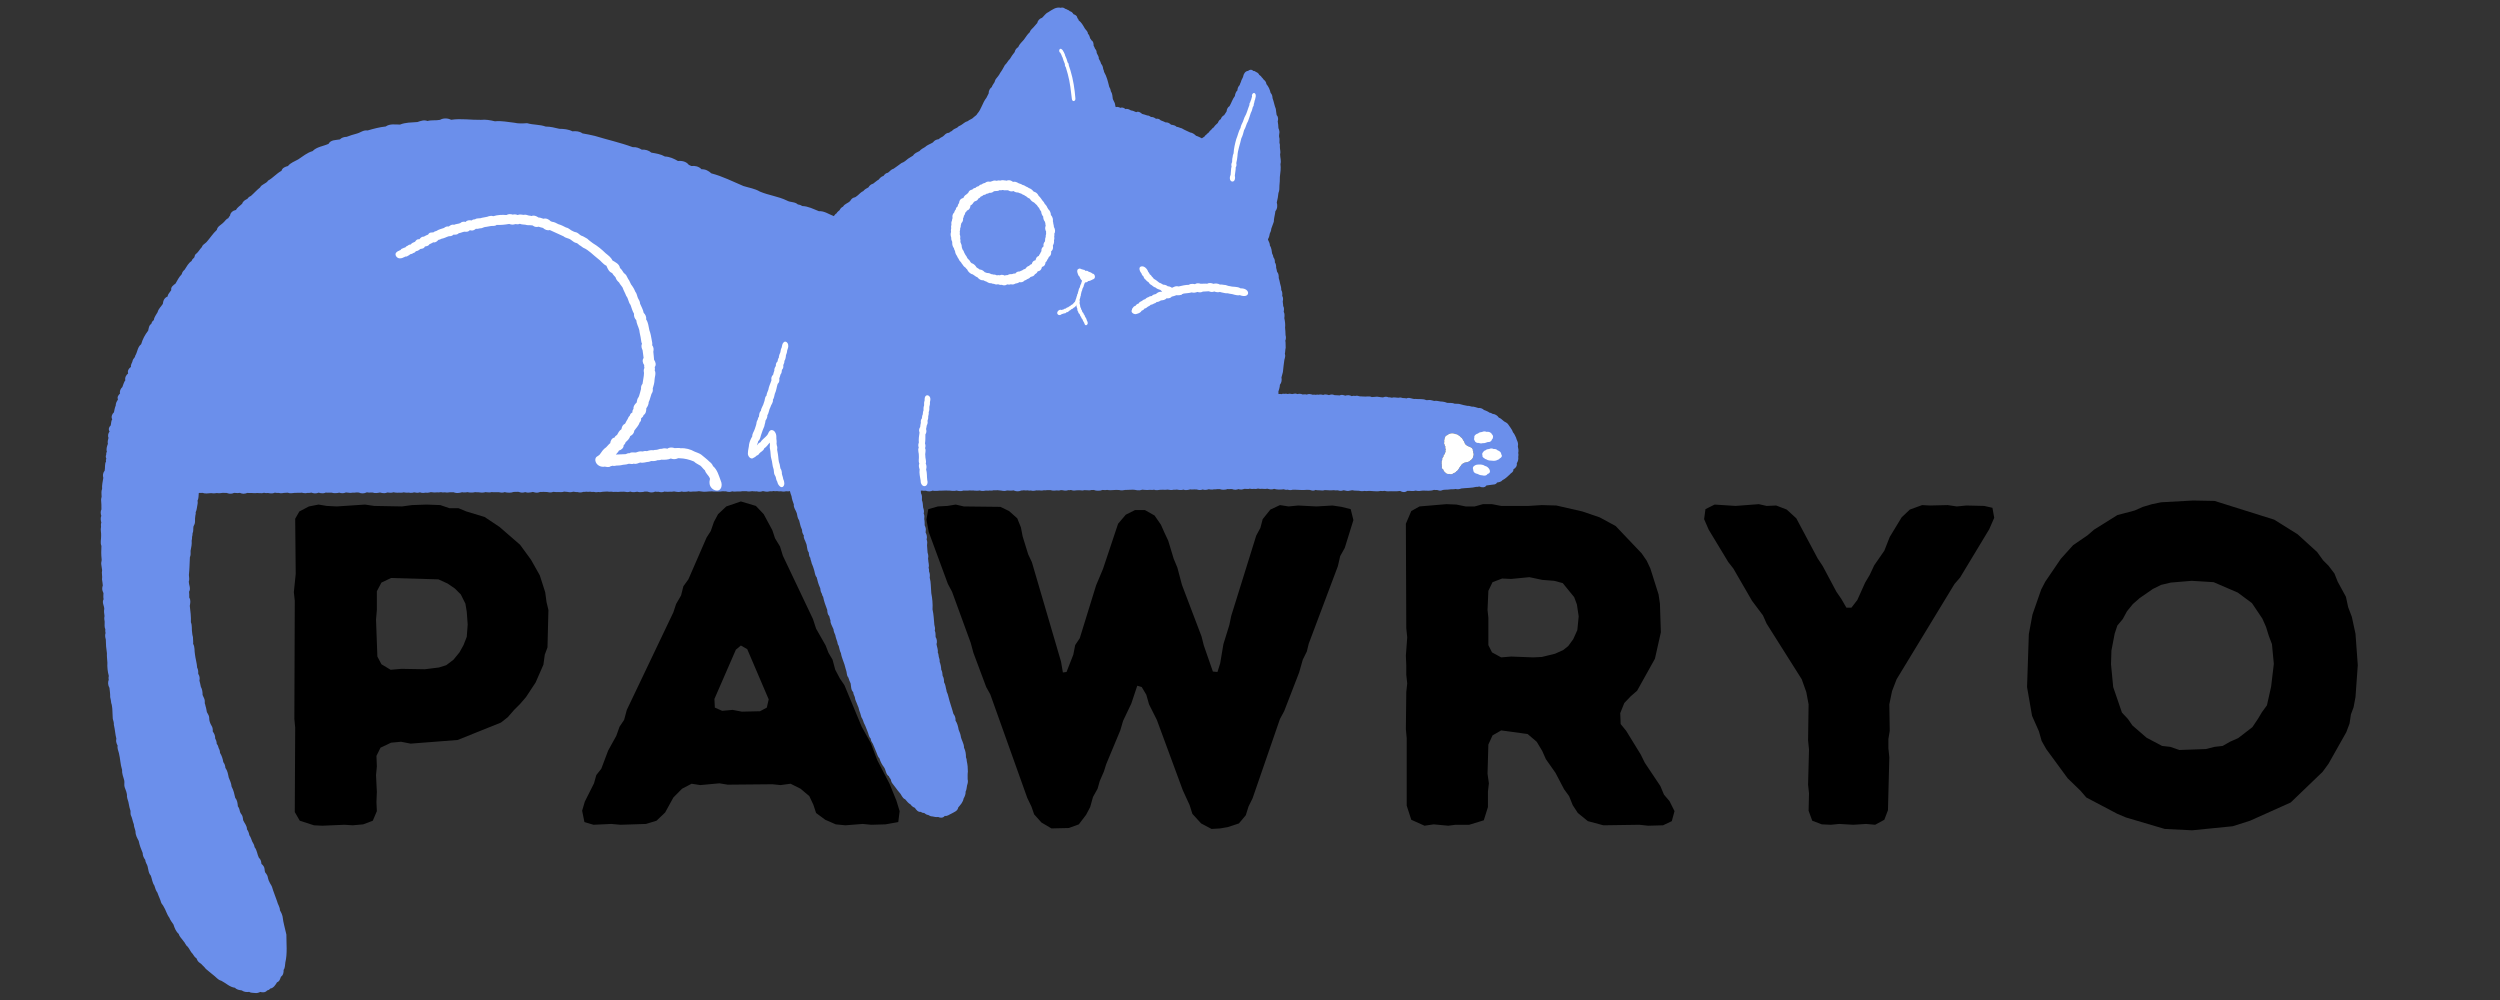 <svg version="1.0" preserveAspectRatio="xMidYMid meet" height="200" viewBox="0 0 375 150" zoomAndPan="magnify" width="500" xmlns:xlink="http://www.w3.org/1999/xlink" xmlns="http://www.w3.org/2000/svg"><rect x="0" y="0" width="375" height="150" fill="#333333" stroke="none"/><defs><g></g><clipPath id="cb26002579"><rect height="84" y="0" width="322" x="0"></rect></clipPath></defs><g transform="matrix(1, 0, 0, 1, 38, 58)"><g clip-path="url(#cb26002579)"><g fill-opacity="1" fill="#000000"><g transform="translate(1.154, 65.654)"><g><path d="M 9.172 0.203 L 7.938 0.141 L 5.812 -0.547 L 5.062 -1.844 L 5.125 -14.5 L 5 -15.812 L 5.062 -33.531 L 4.922 -34.828 L 5.203 -37.562 L 5.125 -45.844 L 5.75 -46.938 L 7.188 -47.688 L 8.625 -47.969 L 9.859 -47.766 L 11.359 -47.688 L 15.594 -47.969 L 16.969 -47.766 L 21.141 -47.688 L 22.641 -47.891 L 24.844 -47.969 L 26.891 -47.891 L 28.266 -47.422 L 29.625 -47.422 L 30.797 -46.938 L 33.531 -46.109 L 35.781 -44.609 L 38.859 -41.938 L 40.5 -39.688 L 41.812 -37.359 L 42.625 -34.828 L 42.828 -33.328 L 43.109 -32.156 L 42.969 -26.547 L 42.562 -25.453 L 42.359 -23.953 L 41.188 -21.281 L 39.75 -19.094 L 38.859 -18.062 L 37.969 -17.172 L 37.016 -16.078 L 35.984 -15.266 L 29.484 -12.656 L 22.438 -12.109 L 21 -12.391 L 19.5 -12.25 L 17.922 -11.5 L 17.312 -10.266 L 17.375 -8.688 L 17.25 -7.391 L 17.375 -4.859 L 17.312 -3.359 L 17.375 -1.984 L 16.766 -0.547 L 15.328 0 L 13.75 0.141 L 12.516 0.062 Z M 19.438 -23.188 L 21.078 -23.328 L 24.562 -23.266 L 26.688 -23.531 L 27.781 -23.875 L 28.875 -24.703 L 29.766 -25.797 L 30.375 -26.891 L 30.859 -28.125 L 31 -29.969 L 30.859 -31.891 L 30.656 -33.109 L 29.969 -34.484 L 29.078 -35.375 L 27.984 -36.125 L 26.609 -36.75 L 19.5 -36.953 L 18.062 -36.266 L 17.375 -34.969 L 17.375 -32.156 L 17.25 -30.719 L 17.453 -25.172 L 18.062 -24.016 Z M 19.438 -23.188"></path></g></g></g><g fill-opacity="1" fill="#000000"><g transform="translate(48.429, 65.654)"><g><path d="M 40.375 0.141 L 38.938 0 L 37.359 -0.688 L 35.984 -1.703 L 35.578 -2.938 L 34.969 -4.234 L 33.656 -5.344 L 32.156 -6.094 L 30.656 -5.891 L 29.422 -6.016 L 22.719 -5.953 L 21.484 -6.156 L 18.609 -5.891 L 17.312 -6.094 L 15.875 -5.344 L 14.578 -4.031 L 13.344 -1.781 L 12.047 -0.547 L 10.469 -0.062 L 6.641 0.062 L 5.266 -0.062 L 2.594 0.062 L 1.234 -0.344 L 0.891 -2.047 L 1.297 -3.422 L 2.672 -6.156 L 3.016 -7.391 L 3.766 -8.344 L 4.797 -11.078 L 6.016 -13.281 L 6.5 -14.641 L 7.188 -15.672 L 7.594 -17.172 L 14.578 -31.812 L 14.984 -33.047 L 15.734 -34.344 L 16.078 -35.719 L 16.828 -36.75 L 19.562 -43.031 L 20.188 -44 L 20.656 -45.359 L 21.281 -46.531 L 22.516 -47.688 L 24.703 -48.438 L 26.953 -47.766 L 28.125 -46.531 L 29.422 -44.125 L 29.828 -42.906 L 30.578 -41.672 L 31 -40.297 L 35.516 -30.797 L 35.984 -29.359 L 37.422 -26.828 L 37.844 -25.734 L 38.453 -24.703 L 38.859 -23.188 L 39.547 -21.891 L 40.234 -20.875 L 42.828 -14.641 L 44.203 -12.172 L 45.156 -9.641 L 47 -6.094 L 48.031 -3.562 L 48.516 -1.984 L 48.312 -0.344 L 46.391 0 L 44.266 0.062 L 42.969 -0.062 Z M 24.844 -16.906 L 27.578 -16.969 L 28.594 -17.516 L 28.875 -18.75 L 25.656 -26.281 L 24.703 -26.828 L 23.953 -26.203 L 20.734 -18.812 L 20.797 -17.516 L 21.891 -17.031 L 23.469 -17.172 Z M 24.844 -16.906"></path></g></g></g><g fill-opacity="1" fill="#000000"><g transform="translate(100.355, 65.654)"><g><path d="M 16.766 -1.5 L 16.359 -2.672 L 15.734 -3.969 L 10.188 -19.5 L 9.578 -20.594 L 7.656 -25.734 L 7.25 -27.234 L 4.453 -34.891 L 3.828 -36.062 L 0.953 -43.859 L 0.609 -45.703 L 0.891 -47.281 L 2.328 -47.688 L 3.766 -47.766 L 5 -47.969 L 6.219 -47.688 L 11.703 -47.625 L 13 -47 L 14.234 -45.906 L 14.781 -44.547 L 15.047 -43.172 L 15.875 -40.5 L 16.422 -39.344 L 20.797 -24.422 L 21.078 -22.781 L 21.625 -22.859 L 22.641 -25.453 L 22.922 -26.891 L 23.609 -27.922 L 26.062 -35.859 L 27.094 -38.312 L 29.359 -45.094 L 30.516 -46.453 L 31.891 -47.141 L 33.391 -47.141 L 34.828 -46.328 L 35.781 -44.953 L 36.328 -43.719 L 36.875 -42.562 L 37.703 -39.828 L 38.25 -38.516 L 38.938 -35.922 L 41.875 -28.188 L 42.219 -26.828 L 43.578 -22.922 L 44.266 -22.859 L 44.672 -24.156 L 45.156 -27.031 L 46.047 -29.906 L 46.328 -31.266 L 50.078 -43.312 L 50.703 -44.469 L 51.047 -45.781 L 52.203 -47.219 L 53.641 -47.891 L 54.938 -47.688 L 56.375 -47.828 L 59.109 -47.688 L 61.516 -47.828 L 62.875 -47.625 L 64.25 -47.281 L 64.656 -45.641 L 63.359 -41.469 L 62.672 -40.234 L 62.328 -38.734 L 57.953 -27.094 L 57.672 -25.938 L 57.062 -24.703 L 56.516 -22.781 L 54.266 -16.969 L 53.641 -15.812 L 49.531 -3.906 L 48.922 -2.672 L 48.516 -1.375 L 47.484 -0.141 L 45.844 0.406 L 44.672 0.609 L 43.375 0.688 L 41.812 -0.141 L 40.5 -1.578 L 40.094 -2.875 L 39.062 -5.125 L 35.172 -15.672 L 34 -18 L 33.594 -19.438 L 32.906 -20.594 L 32.234 -20.797 L 31.344 -18.125 L 30.109 -15.531 L 29.688 -14.094 L 27.578 -9.031 L 27.234 -7.938 L 26.609 -6.5 L 26.281 -5.344 L 25.594 -4.109 L 25.172 -2.594 L 24.562 -1.438 L 23.469 0 L 21.969 0.547 L 19.359 0.609 L 17.859 -0.281 Z M 16.766 -1.5"></path></g></g></g><g fill-opacity="1" fill="#000000"><g transform="translate(167.88, 65.654)"><g><path d="M 5.125 -2.812 L 5.125 -12.938 L 5 -14.297 L 5.062 -19.844 L 5.203 -21.141 L 5.062 -22.438 L 5.062 -23.812 L 5 -25.312 L 5.203 -28.047 L 5.062 -29.422 L 5 -45.094 L 5.812 -47 L 7.047 -47.688 L 11.078 -48.031 L 12.594 -47.969 L 13.953 -47.688 L 15.328 -47.688 L 16.562 -48.031 L 17.922 -48.031 L 19.297 -47.766 L 23.406 -47.766 L 25.391 -47.891 L 27.578 -47.828 L 31.469 -46.938 L 34.078 -46.047 L 36.469 -44.75 L 40.375 -40.641 L 41.125 -39.547 L 41.672 -38.391 L 42.906 -34.484 L 43.109 -33.109 L 43.25 -28.812 L 42.359 -24.844 L 39.688 -20.047 L 38.734 -19.219 L 37.766 -18.203 L 37.156 -16.688 L 37.219 -15.047 L 38.047 -14.031 L 40.234 -10.469 L 40.844 -9.234 L 43.172 -5.75 L 43.719 -4.453 L 44.547 -3.484 L 45.297 -1.984 L 44.891 -0.484 L 43.578 0.141 L 41.328 0.203 L 40.031 0.062 L 34.625 0.141 L 32.297 -0.484 L 30.797 -1.703 L 30.031 -2.875 L 29.484 -4.234 L 28.734 -5.266 L 27.438 -7.734 L 26 -9.781 L 25.453 -11.016 L 24.625 -12.391 L 23.266 -13.547 L 19.297 -14.094 L 18 -13.344 L 17.375 -11.969 L 17.25 -7.594 L 17.453 -6.156 L 17.312 -4.922 L 17.312 -2.594 L 16.688 -0.609 L 14.5 0.062 L 12.453 0.062 L 11.359 0.203 L 9.172 0 L 7.797 0.203 L 5.812 -0.688 Z M 19.297 -25.047 L 20.797 -25.172 L 24.078 -25.047 L 25.391 -25.109 L 27.375 -25.594 L 28.594 -26.141 L 29.359 -26.75 L 30.109 -27.781 L 30.719 -29.141 L 30.922 -31.203 L 30.656 -32.984 L 30.25 -34.078 L 28.531 -36.188 L 27.234 -36.531 L 25.453 -36.672 L 23.531 -37.078 L 20.797 -36.812 L 19.438 -36.875 L 18 -36.328 L 17.375 -35.031 L 17.25 -32.156 L 17.375 -31 L 17.375 -26.891 L 17.922 -25.797 Z M 19.297 -25.047"></path></g></g></g><g fill-opacity="1" fill="#000000"><g transform="translate(217.617, 65.654)"><g><path d="M 15.672 -2.047 L 15.734 -4.656 L 15.594 -5.953 L 15.734 -11.219 L 15.594 -12.594 L 15.672 -18 L 15.328 -19.844 L 14.641 -21.766 L 9.375 -30.109 L 8.828 -31.344 L 7.188 -33.531 L 4.375 -38.391 L 3.625 -39.344 L 0.688 -44.203 L 0 -45.781 L 0.203 -47.281 L 1.578 -47.969 L 4.719 -47.766 L 8.203 -48.031 L 9.375 -47.766 L 10.812 -47.828 L 12.391 -47.219 L 13.828 -45.906 L 17.031 -39.891 L 17.797 -38.734 L 19.844 -34.891 L 20.594 -33.797 L 21.344 -32.5 L 22.094 -32.5 L 22.984 -33.656 L 24.156 -36.266 L 24.844 -37.422 L 25.516 -38.859 L 27.031 -41.047 L 27.844 -43.109 L 29.625 -46.047 L 30.859 -47.219 L 32.703 -47.891 L 33.875 -47.828 L 36.531 -47.891 L 37.906 -47.688 L 39.344 -47.828 L 42.016 -47.766 L 43.25 -47.484 L 43.516 -45.984 L 42.766 -44.266 L 38.391 -37.016 L 37.562 -36.062 L 28.875 -21.766 L 28.188 -19.984 L 27.781 -18 L 27.844 -14.031 L 27.641 -12.797 L 27.641 -11.422 L 27.781 -10.062 L 27.578 -2.125 L 27.031 -0.688 L 25.656 0.062 L 24.297 -0.062 L 22.375 0.062 L 20.25 -0.062 L 19.016 0.062 L 17.656 0 L 16.219 -0.547 Z M 15.672 -2.047"></path></g></g></g><g fill-opacity="1" fill="#000000"><g transform="translate(263.386, 65.654)"><g><path d="M 27.438 0.891 L 23.328 0.688 L 17.516 -1.031 L 16.219 -1.578 L 11.562 -4.031 L 10.672 -5.062 L 8.766 -6.906 L 5.547 -11.297 L 4.859 -12.516 L 4.453 -13.953 L 3.422 -16.281 L 2.672 -20.594 L 2.938 -28.531 L 3.484 -31.469 L 4.797 -35.234 L 5.406 -36.406 L 7.734 -39.828 L 9.578 -41.875 L 11.766 -43.375 L 12.719 -44.203 L 16.219 -46.391 L 18.812 -47.078 L 20.047 -47.625 L 21.422 -48.031 L 22.781 -48.312 L 27.578 -48.578 L 30.797 -48.516 L 39.75 -45.703 L 43.25 -43.516 L 46.188 -40.844 L 47.078 -39.609 L 47.891 -38.797 L 48.781 -37.625 L 49.266 -36.406 L 50.5 -34.141 L 50.844 -32.562 L 51.391 -31.125 L 51.938 -28.594 L 52.281 -23.875 L 51.938 -19.094 L 51.656 -17.578 L 51.25 -16.484 L 51.047 -15.125 L 50.562 -13.828 L 47.891 -9.094 L 47 -7.875 L 42.219 -3.281 L 36.125 -0.547 L 33.531 0.281 Z M 25.516 -11.156 L 29.484 -11.297 L 30.797 -11.625 L 32.016 -11.766 L 33.109 -12.391 L 34.344 -12.938 L 36.469 -14.578 L 37.297 -15.812 L 37.906 -16.828 L 38.656 -17.859 L 39.281 -20.656 L 39.688 -24.078 L 39.406 -27.031 L 38.938 -28.266 L 38.516 -29.625 L 37.969 -30.859 L 36.406 -33.188 L 34.281 -34.766 L 30.656 -36.328 L 27.375 -36.531 L 24.219 -36.266 L 22.781 -35.922 L 21.547 -35.312 L 19.562 -33.938 L 18.547 -33.047 L 17.656 -31.953 L 17.031 -30.797 L 16.219 -29.828 L 15.812 -28.594 L 15.328 -26.062 L 15.266 -24.016 L 15.594 -20.594 L 16.906 -16.766 L 17.797 -15.812 L 18.469 -14.844 L 20.594 -13 L 22.922 -11.766 L 24.156 -11.625 Z M 25.516 -11.156"></path></g></g></g></g></g><path fill-rule="nonzero" fill-opacity="1" d="M 220.969 68.496 C 221.047 68.316 221.105 68.082 220.988 67.906 C 221.004 67.805 220.996 67.691 220.926 67.609 C 221.012 67.129 220.379 67.02 220.051 66.863 C 220.02 66.809 219.98 66.766 219.93 66.723 C 219.891 66.691 219.844 66.664 219.797 66.645 C 219.668 66.469 219.68 66.23 219.512 66.086 C 219.418 65.898 219.316 65.68 219.117 65.582 C 219.059 65.473 218.957 65.395 218.84 65.348 C 218.715 65.195 218.508 65.113 218.316 65.109 C 217.938 64.906 217.418 64.969 217.105 65.262 C 216.934 65.305 216.75 65.441 216.75 65.633 C 216.688 65.715 216.668 65.82 216.66 65.918 C 216.633 66.027 216.602 66.133 216.645 66.242 C 216.602 66.391 216.578 66.562 216.688 66.695 C 216.691 66.766 216.703 66.832 216.746 66.898 C 216.762 66.93 216.785 66.957 216.812 66.98 C 216.773 67.121 216.762 67.277 216.875 67.383 C 216.844 67.434 216.816 67.488 216.812 67.547 C 216.805 67.613 216.816 67.672 216.84 67.73 C 216.793 67.793 216.789 67.875 216.762 67.941 C 216.723 68.004 216.699 68.066 216.684 68.137 C 216.621 68.188 216.562 68.242 216.527 68.328 C 216.5 68.395 216.504 68.461 216.516 68.527 C 216.379 68.629 216.273 68.797 216.34 68.973 C 216.27 69.102 216.203 69.262 216.25 69.414 C 216.227 69.496 216.219 69.594 216.266 69.668 C 216.262 69.738 216.246 69.809 216.266 69.879 C 216.273 69.906 216.285 69.93 216.293 69.953 C 216.254 70.043 216.242 70.137 216.285 70.234 C 216.332 70.332 216.41 70.391 216.496 70.441 C 216.512 70.609 216.633 70.758 216.766 70.852 C 216.887 71.059 217.156 71.137 217.383 71.09 C 217.578 71.188 217.867 71.156 218.012 70.992 C 218.176 70.934 218.371 70.875 218.445 70.707 C 218.559 70.664 218.656 70.582 218.703 70.469 C 218.781 70.406 218.855 70.312 218.852 70.203 C 218.938 70.152 219 70.07 219.031 69.977 C 219.109 69.914 219.164 69.832 219.184 69.73 C 219.285 69.691 219.371 69.621 219.422 69.527 C 219.504 69.508 219.578 69.473 219.641 69.414 C 219.938 69.32 220.297 69.348 220.52 69.094 C 220.719 68.957 220.969 68.758 220.969 68.496 Z M 227.676 66.945 C 227.75 67.285 227.82 67.617 227.73 67.957 C 227.797 68.156 227.762 68.352 227.734 68.547 C 227.793 68.871 227.691 69.227 227.516 69.496 C 227.598 69.855 227.352 70.234 227.023 70.383 C 227.004 70.473 227.012 70.562 226.977 70.648 C 226.871 70.898 226.598 70.973 226.449 71.191 C 226.117 71.484 225.801 71.824 225.391 72.008 C 225.184 72.273 224.867 72.332 224.559 72.379 C 224.461 72.602 224.207 72.68 223.984 72.684 C 223.645 72.703 223.305 72.801 222.961 72.824 C 222.727 73.188 222.238 73.137 221.895 72.973 C 221.805 73 221.715 73.02 221.625 73.031 C 221.562 73.039 221.5 73.035 221.438 73.027 C 220.824 73.203 219.852 73.188 219.195 73.273 C 218.926 73.379 218.629 73.434 218.348 73.344 C 218.035 73.426 217.715 73.359 217.41 73.418 C 217.004 73.5 216.602 73.387 216.215 73.574 C 215.996 73.637 215.777 73.57 215.57 73.5 C 215.41 73.512 215.258 73.512 215.098 73.48 C 214.578 73.684 213.984 73.59 213.438 73.586 C 213.082 73.637 212.715 73.699 212.363 73.59 C 211.949 73.723 211.504 73.598 211.074 73.633 C 210.789 73.887 210.359 73.844 210.055 73.66 C 210.043 73.652 210.031 73.645 210.02 73.641 C 209.41 73.746 208.801 73.652 208.188 73.699 C 208.023 73.707 207.863 73.668 207.699 73.629 C 207.492 73.668 207.281 73.668 207.066 73.641 C 206.406 73.801 205.742 73.578 205.086 73.656 C 204.957 73.676 204.809 73.648 204.672 73.637 C 204.512 73.66 204.344 73.695 204.18 73.672 C 203.73 73.551 203.273 73.652 202.832 73.531 C 202.637 73.562 202.445 73.617 202.25 73.641 C 202 73.672 201.754 73.543 201.504 73.539 C 201.234 73.66 200.945 73.645 200.672 73.547 C 200.465 73.57 200.258 73.559 200.051 73.527 C 199.613 73.582 199.164 73.531 198.723 73.512 C 198.477 73.598 198.219 73.586 197.965 73.547 C 197.754 73.531 197.539 73.559 197.336 73.484 C 197.078 73.664 196.762 73.586 196.488 73.492 C 196.191 73.469 195.898 73.465 195.602 73.5 C 195.031 73.52 194.457 73.438 193.883 73.465 C 193.641 73.535 193.395 73.539 193.156 73.449 C 192.957 73.492 192.758 73.473 192.574 73.391 C 192.102 73.453 191.574 73.473 191.117 73.328 C 190.777 73.473 190.441 73.406 190.105 73.305 C 190.102 73.305 190.098 73.305 190.098 73.305 C 189.918 73.352 189.738 73.352 189.562 73.336 C 189.457 73.34 189.352 73.332 189.246 73.316 C 189.141 73.336 189.035 73.344 188.926 73.324 C 188.848 73.309 188.77 73.297 188.695 73.281 C 188.629 73.301 188.559 73.32 188.492 73.332 C 188.355 73.359 188.227 73.348 188.094 73.328 C 188.004 73.344 187.914 73.352 187.82 73.348 C 187.707 73.348 187.594 73.324 187.48 73.297 C 187.406 73.324 187.332 73.344 187.25 73.348 C 187.141 73.352 187.031 73.348 186.922 73.336 C 186.852 73.332 186.781 73.332 186.707 73.332 C 186.688 73.328 186.664 73.328 186.645 73.328 C 186.512 73.379 186.375 73.418 186.234 73.43 C 186.066 73.441 185.914 73.418 185.77 73.363 C 185.645 73.414 185.512 73.445 185.379 73.457 C 185.246 73.465 185.113 73.453 184.984 73.422 C 184.934 73.406 184.887 73.387 184.84 73.367 C 184.836 73.367 184.832 73.367 184.828 73.367 C 184.746 73.371 184.664 73.371 184.582 73.359 C 184.492 73.371 184.406 73.375 184.316 73.375 C 184.25 73.371 184.184 73.363 184.117 73.355 C 184.012 73.402 183.898 73.434 183.77 73.445 C 183.559 73.461 183.359 73.48 183.148 73.426 C 183.094 73.41 183.043 73.391 182.996 73.371 C 182.973 73.371 182.945 73.371 182.922 73.371 C 182.805 73.371 182.684 73.371 182.566 73.371 C 182.488 73.383 182.41 73.395 182.336 73.402 C 182.258 73.41 182.18 73.406 182.102 73.395 C 182.023 73.418 181.945 73.434 181.867 73.438 C 181.68 73.453 181.492 73.422 181.309 73.383 C 181.164 73.43 181.02 73.473 180.871 73.484 C 180.703 73.5 180.547 73.469 180.395 73.422 C 180.332 73.449 180.266 73.473 180.191 73.484 C 179.938 73.535 179.711 73.484 179.473 73.418 C 179.328 73.41 179.184 73.41 179.16 73.414 C 179.023 73.422 178.887 73.426 178.746 73.43 C 178.68 73.422 178.609 73.414 178.543 73.406 C 178.32 73.469 178.094 73.523 177.867 73.516 C 177.734 73.512 177.617 73.48 177.5 73.438 C 177.371 73.488 177.234 73.512 177.086 73.504 C 176.914 73.488 176.727 73.488 176.559 73.445 C 176.547 73.441 176.535 73.438 176.523 73.434 C 176.504 73.438 176.484 73.441 176.465 73.445 C 176.328 73.473 176.191 73.465 176.051 73.457 C 175.918 73.484 175.785 73.508 175.645 73.504 C 175.461 73.496 175.281 73.469 175.102 73.438 C 175.062 73.445 175.027 73.449 174.988 73.457 C 174.809 73.488 174.637 73.473 174.453 73.457 C 174.277 73.469 174.113 73.477 173.938 73.477 C 173.738 73.512 173.539 73.547 173.332 73.516 C 173.25 73.504 173.172 73.48 173.098 73.453 C 173.031 73.469 172.961 73.48 172.891 73.488 C 172.742 73.5 172.59 73.488 172.441 73.48 C 172.223 73.5 172.016 73.512 171.797 73.492 C 171.645 73.48 171.496 73.465 171.344 73.449 C 171.203 73.492 171.059 73.535 170.914 73.547 C 170.664 73.566 170.418 73.523 170.18 73.469 C 170.086 73.465 169.996 73.461 169.906 73.453 C 169.625 73.473 169.348 73.484 169.066 73.484 C 168.969 73.488 168.871 73.492 168.773 73.492 C 168.629 73.516 168.484 73.543 168.336 73.555 C 168.168 73.566 168.008 73.535 167.844 73.5 C 167.691 73.492 167.543 73.488 167.391 73.488 C 167.125 73.504 166.863 73.52 166.602 73.531 C 166.426 73.539 166.254 73.516 166.086 73.488 C 165.984 73.508 165.879 73.52 165.777 73.516 C 165.637 73.512 165.5 73.504 165.359 73.492 C 165.359 73.496 165.352 73.496 165.348 73.5 C 165.176 73.578 164.988 73.605 164.797 73.602 C 164.617 73.602 164.445 73.605 164.273 73.559 C 164.207 73.539 164.145 73.516 164.09 73.488 C 164.043 73.492 163.996 73.496 163.953 73.504 C 163.883 73.512 163.809 73.508 163.734 73.5 C 163.648 73.527 163.562 73.547 163.469 73.555 C 163.34 73.562 163.211 73.555 163.086 73.539 C 162.996 73.535 162.906 73.531 162.816 73.527 C 162.773 73.523 162.73 73.52 162.691 73.516 C 162.602 73.539 162.516 73.559 162.422 73.566 C 162.285 73.578 162.145 73.559 162.008 73.539 C 161.828 73.547 161.648 73.547 161.469 73.547 L 161.445 73.547 C 161.316 73.57 161.188 73.59 161.055 73.586 C 160.906 73.578 160.773 73.543 160.641 73.496 C 160.57 73.512 160.5 73.52 160.43 73.527 C 160.355 73.535 160.289 73.531 160.219 73.523 C 160.164 73.543 160.105 73.562 160.043 73.574 C 159.805 73.621 159.586 73.578 159.355 73.531 C 159.285 73.527 159.215 73.523 159.148 73.516 C 159.051 73.547 158.953 73.574 158.848 73.582 C 158.73 73.59 158.609 73.578 158.492 73.562 C 158.32 73.582 158.152 73.602 157.98 73.594 C 157.852 73.59 157.734 73.562 157.613 73.523 C 157.43 73.531 157.246 73.531 157.062 73.516 C 156.992 73.527 156.918 73.535 156.848 73.547 C 156.754 73.551 156.656 73.547 156.562 73.535 C 156.48 73.559 156.398 73.574 156.316 73.582 C 156.184 73.59 156.059 73.574 155.93 73.555 C 155.844 73.562 155.758 73.566 155.672 73.566 C 155.613 73.562 155.559 73.555 155.504 73.551 C 155.355 73.582 155.211 73.613 155.062 73.625 C 154.906 73.633 154.766 73.613 154.621 73.574 C 154.543 73.586 154.465 73.594 154.387 73.59 C 154.293 73.586 154.203 73.57 154.113 73.551 C 153.977 73.57 153.84 73.582 153.699 73.559 C 153.66 73.551 153.621 73.543 153.582 73.535 C 153.547 73.547 153.508 73.555 153.469 73.562 C 153.371 73.582 153.277 73.586 153.184 73.578 C 152.863 73.727 152.473 73.738 152.148 73.602 C 152.113 73.586 152.078 73.57 152.043 73.555 C 152.027 73.559 152.012 73.559 152 73.562 C 151.688 73.621 151.363 73.59 151.047 73.57 C 150.938 73.602 150.828 73.633 150.715 73.641 C 150.535 73.652 150.367 73.621 150.195 73.59 C 150 73.578 149.832 73.562 149.645 73.531 C 149.512 73.539 149.379 73.543 149.25 73.547 C 149.168 73.551 149.094 73.547 149.02 73.539 C 148.977 73.551 148.93 73.562 148.887 73.574 C 148.734 73.602 148.586 73.594 148.438 73.574 C 148.379 73.582 148.32 73.59 148.258 73.598 C 148.145 73.602 148.027 73.598 147.91 73.59 C 147.879 73.59 147.844 73.594 147.809 73.594 C 147.66 73.625 147.508 73.652 147.352 73.645 C 147.223 73.641 147.098 73.613 146.973 73.574 C 146.961 73.574 146.945 73.574 146.93 73.574 C 146.789 73.602 146.648 73.613 146.504 73.609 C 146.367 73.613 146.23 73.605 146.094 73.59 C 146.047 73.578 146.004 73.57 145.961 73.562 C 145.91 73.57 145.867 73.574 145.816 73.582 C 145.703 73.59 145.586 73.578 145.469 73.562 C 145.359 73.578 145.254 73.59 145.141 73.594 C 144.953 73.598 144.77 73.598 144.582 73.59 C 144.551 73.59 144.523 73.586 144.496 73.582 C 144.391 73.625 144.277 73.656 144.156 73.664 C 143.926 73.684 143.695 73.641 143.473 73.582 C 143.391 73.609 143.305 73.625 143.219 73.633 C 142.957 73.652 142.699 73.625 142.441 73.59 C 142.359 73.594 142.273 73.594 142.191 73.594 C 142.113 73.59 142.035 73.582 141.957 73.574 C 141.777 73.586 141.609 73.594 141.426 73.594 C 141.227 73.605 141.055 73.609 140.859 73.602 C 140.777 73.613 140.695 73.625 140.613 73.633 C 140.473 73.637 140.332 73.637 140.188 73.633 C 140.09 73.633 139.996 73.613 139.906 73.586 C 139.766 73.645 139.625 73.691 139.465 73.703 C 139.254 73.719 139.062 73.672 138.867 73.609 C 138.863 73.609 138.855 73.609 138.848 73.609 C 138.75 73.613 138.652 73.613 138.555 73.617 C 138.473 73.609 138.395 73.602 138.312 73.59 C 138.25 73.594 138.188 73.598 138.121 73.598 C 138.141 73.723 138.148 73.852 138.148 73.98 C 138.344 74.305 138.297 74.676 138.289 75.035 C 138.434 75.371 138.43 75.746 138.465 76.105 C 138.562 76.402 138.652 76.719 138.555 77.023 C 138.688 77.285 138.668 77.586 138.637 77.867 C 138.707 78.172 138.695 78.492 138.703 78.805 C 138.773 78.949 138.836 79.098 138.859 79.258 C 138.902 79.461 138.84 79.668 138.84 79.871 C 139.008 80.184 139.105 80.562 138.992 80.918 C 139.125 81.199 139.09 81.508 139.055 81.809 C 139.094 82.164 139.105 82.523 139.137 82.883 C 139.188 83.051 139.238 83.223 139.246 83.398 C 139.262 83.594 139.168 83.773 139.234 83.965 C 139.23 84.355 139.418 84.746 139.289 85.133 C 139.359 85.32 139.363 85.516 139.355 85.719 C 139.488 86.012 139.508 86.328 139.457 86.641 C 139.664 87.387 139.617 88.188 139.691 88.953 C 139.852 89.762 139.926 90.59 139.879 91.414 C 140.055 92.176 140.078 92.945 140.152 93.719 C 140.23 94 140.305 94.305 140.215 94.586 C 140.355 94.879 140.336 95.23 140.34 95.551 C 140.531 95.84 140.602 96.277 140.477 96.617 C 140.527 97.031 140.742 97.438 140.664 97.863 C 140.773 98.066 140.789 98.297 140.816 98.523 C 140.898 98.766 140.977 99.016 140.945 99.273 C 141.094 99.645 141.172 100.043 141.184 100.441 C 141.359 100.723 141.359 101.055 141.395 101.375 C 141.578 101.664 141.609 102.008 141.609 102.344 C 141.84 102.695 141.844 103.137 141.965 103.531 C 141.965 103.781 142.125 103.973 142.184 104.211 C 142.348 104.855 142.516 105.496 142.734 106.125 C 142.844 106.434 142.918 106.75 143.008 107.066 C 143.238 107.359 143.363 107.711 143.328 108.09 C 143.594 108.496 143.719 108.988 143.797 109.461 C 143.906 109.758 144.051 110.039 144.102 110.355 C 144.172 110.988 144.621 111.512 144.602 112.152 C 144.824 112.59 144.902 113.105 144.895 113.594 C 144.984 113.77 145.008 113.965 145.016 114.156 C 145.137 114.68 145.184 115.211 145.18 115.742 C 145.125 116.125 145.152 116.492 145.148 116.879 C 145.234 117.191 145.168 117.508 145.062 117.801 C 144.988 118.109 145.008 118.453 144.844 118.734 C 144.863 119.113 144.734 119.445 144.543 119.77 C 144.441 120.336 144.094 120.699 143.73 121.125 C 143.652 121.652 143.156 121.789 142.766 122.016 C 142.426 122.148 142.125 122.465 141.719 122.383 C 141.473 122.707 141.066 122.711 140.727 122.547 C 140.43 122.586 140.137 122.535 139.848 122.461 C 139.625 122.465 139.422 122.371 139.238 122.246 C 139.004 122.23 138.797 122.094 138.621 121.945 C 138.551 121.945 138.48 121.941 138.414 121.93 C 138.305 121.902 138.215 121.844 138.129 121.777 C 137.727 121.852 137.422 121.477 137.23 121.172 C 136.969 121.07 136.742 120.91 136.59 120.672 C 136.254 120.496 136.016 120.172 135.773 119.891 C 135.32 119.723 135.234 119.199 134.926 118.895 C 134.527 118.441 134.211 117.93 133.824 117.469 C 133.691 117.293 133.664 117.086 133.605 116.883 C 133.484 116.754 133.387 116.609 133.332 116.441 C 132.855 116.148 132.902 115.504 132.598 115.082 C 132.289 114.68 132.055 114.246 131.922 113.766 C 131.652 113.512 131.605 113.156 131.457 112.84 C 131.273 112.426 131.121 112.008 130.938 111.594 C 130.785 111.348 130.613 111.09 130.609 110.797 C 130.305 110.496 130.285 110.059 130.117 109.691 C 129.938 109.277 129.816 108.848 129.59 108.461 C 129.496 108.137 129.387 107.844 129.203 107.566 C 129.105 107.207 129.016 106.855 128.871 106.516 C 128.824 106.262 128.754 106.004 128.629 105.777 C 128.5 105.371 128.25 105 128.223 104.562 C 128.129 104.32 127.988 104.098 127.988 103.832 C 127.625 103.492 127.676 102.949 127.594 102.512 C 127.504 102.34 127.297 101.828 127.258 101.641 C 127.168 101.531 127.098 101.414 127.059 101.262 C 127.02 100.902 126.945 100.574 126.824 100.23 C 126.668 99.449 126.258 98.758 126.137 97.969 C 125.949 97.625 125.91 97.238 125.805 96.871 C 125.668 96.707 125.621 96.488 125.594 96.281 C 125.484 95.945 125.352 95.621 125.297 95.266 C 125.16 94.984 125.043 94.703 125.023 94.387 C 124.918 94.141 124.816 93.91 124.695 93.672 C 124.609 93.48 124.551 93.277 124.574 93.066 C 124.496 92.867 124.438 92.652 124.395 92.441 C 124.145 92.191 124.098 91.828 124.086 91.488 C 123.844 90.844 123.59 90.191 123.469 89.508 C 123.355 89.379 123.301 89.203 123.27 89.035 C 123.102 88.801 123.059 88.508 123.035 88.223 C 122.785 87.707 122.629 87.152 122.5 86.59 C 122.215 86.312 122.219 85.738 122.094 85.426 C 122.008 85.102 121.883 84.805 121.75 84.5 C 121.719 84.215 121.555 83.965 121.547 83.676 C 121.352 83.457 121.34 83.145 121.312 82.863 C 120.98 82.461 121.125 81.887 120.887 81.43 C 120.793 81.059 120.488 80.746 120.578 80.332 C 120.496 80.184 120.395 80.043 120.352 79.875 C 120.289 79.691 120.355 79.504 120.25 79.34 C 120.043 78.938 120 78.477 119.867 78.047 C 119.637 77.742 119.59 77.355 119.52 76.988 C 119.391 76.535 119 76.168 119.078 75.668 C 118.926 75.27 118.781 74.848 118.727 74.426 C 118.617 74.195 118.555 73.93 118.488 73.664 C 118.418 73.68 118.344 73.695 118.27 73.703 C 118.148 73.711 118.027 73.699 117.91 73.688 C 117.766 73.715 117.621 73.746 117.473 73.738 C 117.363 73.734 117.25 73.715 117.141 73.691 C 117.043 73.699 116.949 73.703 116.852 73.703 C 116.75 73.695 116.652 73.684 116.551 73.668 C 116.449 73.68 116.344 73.688 116.242 73.684 C 116.164 73.684 116.086 73.672 116.012 73.652 C 115.977 73.664 115.941 73.672 115.906 73.68 C 115.77 73.707 115.637 73.699 115.5 73.688 C 115.391 73.719 115.281 73.742 115.176 73.75 C 114.926 73.77 114.68 73.711 114.438 73.664 C 114.434 73.664 114.434 73.664 114.43 73.664 C 114.293 73.707 114.16 73.75 114.016 73.758 C 113.844 73.773 113.68 73.742 113.52 73.703 C 113.461 73.703 113.406 73.707 113.352 73.707 C 113.27 73.707 113.184 73.707 113.098 73.703 C 113.012 73.699 112.926 73.688 112.844 73.672 C 112.707 73.691 112.566 73.707 112.426 73.723 C 112.27 73.742 112.113 73.711 111.957 73.676 C 111.758 73.684 111.559 73.684 111.359 73.676 C 111.27 73.695 111.184 73.711 111.09 73.719 C 110.887 73.73 110.703 73.734 110.508 73.723 C 110.293 73.742 110.094 73.762 109.879 73.707 C 109.867 73.703 109.852 73.699 109.84 73.695 C 109.715 73.738 109.594 73.777 109.457 73.789 C 109.246 73.805 109.059 73.758 108.871 73.695 C 108.844 73.699 108.816 73.699 108.789 73.703 C 108.656 73.707 108.527 73.703 108.395 73.688 C 108.168 73.715 107.938 73.75 107.711 73.738 C 107.508 73.727 107.301 73.723 107.098 73.73 C 106.996 73.723 106.898 73.711 106.797 73.699 C 106.633 73.707 106.473 73.715 106.312 73.719 C 106.07 73.738 105.824 73.773 105.582 73.762 C 105.535 73.758 105.488 73.758 105.441 73.75 C 105.238 73.715 105.031 73.691 104.949 73.688 C 104.895 73.684 104.844 73.684 104.789 73.68 C 104.695 73.695 104.605 73.711 104.512 73.723 C 104.32 73.734 104.145 73.734 103.961 73.73 C 103.84 73.75 103.715 73.766 103.598 73.762 C 103.477 73.758 103.367 73.73 103.254 73.699 C 103.16 73.734 103.062 73.758 102.957 73.762 C 102.824 73.773 102.691 73.777 102.559 73.777 C 102.445 73.773 102.34 73.754 102.234 73.723 C 102.164 73.746 102.09 73.766 102.02 73.781 C 101.875 73.809 101.734 73.805 101.586 73.789 C 101.457 73.785 101.324 73.766 101.195 73.734 C 101.168 73.727 101.137 73.719 101.109 73.707 C 101.066 73.719 101.023 73.727 100.98 73.738 C 100.832 73.773 100.664 73.758 100.512 73.754 C 100.277 73.766 100.031 73.789 99.805 73.754 C 99.762 73.75 99.723 73.738 99.684 73.73 C 99.559 73.781 99.434 73.82 99.289 73.832 C 99.105 73.844 98.938 73.812 98.77 73.762 C 98.648 73.777 98.527 73.781 98.402 73.762 C 98.363 73.758 98.324 73.75 98.285 73.738 C 98.008 73.875 97.66 73.895 97.375 73.816 C 97.297 73.793 97.223 73.773 97.145 73.75 C 97.121 73.746 97.102 73.742 97.082 73.738 C 96.957 73.746 96.832 73.75 96.711 73.734 C 96.512 73.809 96.301 73.809 96.09 73.82 C 95.914 73.832 95.742 73.816 95.578 73.758 C 95.527 73.77 95.473 73.777 95.418 73.781 C 95.316 73.797 95.219 73.809 95.117 73.824 C 94.926 73.836 94.73 73.812 94.555 73.742 C 94.551 73.738 94.551 73.738 94.547 73.734 C 94.477 73.758 94.41 73.777 94.34 73.793 C 94.117 73.836 93.91 73.801 93.691 73.762 C 93.641 73.758 93.59 73.758 93.539 73.754 C 93.344 73.77 93.172 73.77 92.977 73.766 C 92.898 73.773 92.82 73.785 92.742 73.793 C 92.605 73.801 92.469 73.797 92.332 73.777 C 92.227 73.781 92.117 73.785 92.012 73.789 C 91.902 73.777 91.797 73.766 91.691 73.75 C 91.586 73.758 91.48 73.762 91.375 73.762 C 91.273 73.758 91.176 73.746 91.074 73.73 C 90.852 73.746 90.633 73.758 90.41 73.766 C 90.305 73.789 90.195 73.805 90.086 73.816 C 89.969 73.828 89.852 73.816 89.738 73.797 C 89.617 73.82 89.5 73.84 89.379 73.836 C 89.262 73.828 89.156 73.809 89.047 73.777 C 89.012 73.781 88.977 73.785 88.941 73.793 C 88.797 73.805 88.664 73.781 88.527 73.754 C 88.418 73.77 88.305 73.777 88.195 73.777 C 88.113 73.77 88.031 73.762 87.949 73.754 C 87.867 73.766 87.785 73.777 87.707 73.785 C 87.629 73.789 87.551 73.789 87.473 73.785 C 87.363 73.824 87.25 73.855 87.125 73.867 C 86.945 73.879 86.777 73.848 86.609 73.805 C 86.539 73.809 86.465 73.809 86.391 73.809 C 86.277 73.805 86.16 73.781 86.047 73.758 C 86.031 73.758 86.016 73.758 86 73.758 C 85.875 73.797 85.746 73.82 85.613 73.836 C 85.434 73.848 85.262 73.812 85.086 73.781 C 84.957 73.777 84.836 73.77 84.711 73.754 C 84.684 73.75 84.656 73.742 84.629 73.738 C 84.555 73.766 84.48 73.789 84.406 73.801 C 84.215 73.84 84.016 73.82 83.824 73.809 C 83.699 73.816 83.574 73.824 83.453 73.816 C 83.289 73.805 83.145 73.793 82.996 73.777 C 82.922 73.805 82.844 73.828 82.766 73.844 C 82.527 73.891 82.305 73.848 82.07 73.805 C 81.895 73.797 81.715 73.793 81.539 73.781 C 81.41 73.793 81.281 73.801 81.152 73.797 C 81.109 73.797 81.066 73.793 81.027 73.785 C 80.898 73.84 80.766 73.883 80.621 73.895 C 80.387 73.914 80.152 73.863 79.926 73.789 C 79.734 73.855 79.523 73.863 79.328 73.887 C 79.184 73.906 79.027 73.887 78.887 73.848 C 78.852 73.836 78.812 73.824 78.777 73.812 C 78.668 73.852 78.555 73.879 78.434 73.891 C 78.203 73.91 77.996 73.852 77.785 73.781 C 77.762 73.777 77.738 73.777 77.715 73.773 C 77.531 73.781 77.359 73.785 77.18 73.785 C 77.125 73.789 77.074 73.793 77.02 73.797 C 76.918 73.832 76.812 73.859 76.711 73.879 C 76.508 73.918 76.309 73.898 76.105 73.887 C 75.977 73.879 75.848 73.855 75.723 73.812 C 75.648 73.836 75.57 73.859 75.492 73.875 C 75.266 73.918 75.055 73.883 74.84 73.832 C 74.66 73.84 74.492 73.84 74.305 73.832 C 74.156 73.844 74.012 73.84 73.867 73.824 C 73.836 73.816 73.801 73.812 73.77 73.805 C 73.645 73.844 73.512 73.871 73.371 73.863 C 73.215 73.852 73.055 73.852 72.898 73.828 C 72.871 73.824 72.844 73.816 72.82 73.812 C 72.766 73.832 72.711 73.848 72.652 73.859 C 72.344 73.918 72.016 73.879 71.707 73.836 C 71.621 73.836 71.531 73.836 71.449 73.836 C 71.383 73.832 71.316 73.828 71.254 73.816 C 71.203 73.832 71.152 73.844 71.102 73.855 C 70.957 73.879 70.805 73.887 70.656 73.879 C 70.559 73.887 70.465 73.883 70.371 73.871 C 70.301 73.859 70.227 73.84 70.156 73.82 C 69.957 73.852 69.758 73.875 69.555 73.867 C 69.473 73.863 69.391 73.852 69.312 73.832 C 69.297 73.836 69.285 73.84 69.27 73.844 C 69.082 73.906 68.883 73.934 68.688 73.949 C 68.535 73.957 68.383 73.945 68.234 73.906 C 68.172 73.891 68.117 73.867 68.062 73.844 C 68.059 73.844 68.055 73.844 68.051 73.844 C 67.906 73.852 67.762 73.848 67.75 73.836 C 67.547 73.832 67.352 73.848 67.152 73.879 C 67.016 73.895 66.871 73.871 66.734 73.848 C 66.629 73.863 66.52 73.867 66.414 73.867 C 66.316 73.863 66.223 73.844 66.133 73.82 C 66.113 73.828 66.09 73.832 66.066 73.836 C 65.902 73.871 65.73 73.859 65.562 73.852 C 65.426 73.867 65.289 73.875 65.152 73.875 C 64.965 73.863 64.801 73.848 64.629 73.82 C 64.469 73.859 64.305 73.902 64.141 73.914 C 64.027 73.922 63.914 73.914 63.805 73.898 C 63.633 73.934 63.465 73.957 63.281 73.926 C 63.18 73.914 63.09 73.887 63.004 73.848 C 62.859 73.891 62.715 73.922 62.555 73.918 C 62.402 73.91 62.254 73.883 62.105 73.852 C 62.039 73.875 61.973 73.898 61.902 73.91 C 61.699 73.949 61.512 73.926 61.312 73.891 C 61.168 73.902 61.023 73.914 60.871 73.895 C 60.777 73.879 60.684 73.867 60.586 73.855 C 60.57 73.852 60.559 73.852 60.543 73.848 C 60.496 73.863 60.449 73.879 60.398 73.887 C 60.223 73.922 60.055 73.906 59.879 73.895 C 59.711 73.906 59.547 73.918 59.375 73.898 C 59.242 73.879 59.129 73.863 59.016 73.84 C 58.879 73.891 58.738 73.918 58.574 73.914 C 58.418 73.906 58.258 73.891 58.098 73.871 C 57.973 73.922 57.844 73.965 57.699 73.977 C 57.461 73.992 57.227 73.945 56.996 73.875 C 56.816 73.93 56.613 73.934 56.43 73.957 C 56.234 73.977 56.055 73.934 55.879 73.875 C 55.801 73.879 55.723 73.883 55.648 73.883 C 55.539 73.883 55.434 73.887 55.324 73.887 C 55.227 73.883 55.125 73.867 55.027 73.848 C 54.656 74.043 54.195 74.066 53.82 73.879 C 53.695 73.883 53.57 73.879 53.445 73.867 C 53.367 73.879 53.293 73.887 53.219 73.898 C 53.109 73.902 53 73.902 52.891 73.895 C 52.758 73.918 52.621 73.941 52.492 73.93 C 52.281 73.918 52.094 73.898 51.891 73.867 C 51.746 73.922 51.602 73.969 51.445 73.98 C 51.242 73.996 51.059 73.957 50.875 73.895 C 50.859 73.898 50.844 73.902 50.832 73.91 C 50.656 73.965 50.48 73.961 50.297 73.973 C 50.199 73.98 50.102 73.977 50.004 73.961 C 49.922 73.949 49.84 73.926 49.762 73.898 C 49.648 73.902 49.539 73.898 49.414 73.895 C 49.309 73.902 49.203 73.906 49.094 73.906 C 49.02 73.898 48.945 73.891 48.871 73.883 C 48.742 73.941 48.613 73.98 48.461 73.992 C 48.234 74.008 48.012 73.965 47.793 73.898 C 47.617 73.969 47.438 74.016 47.234 74.008 C 47.047 74 46.863 73.953 46.688 73.887 C 46.629 73.898 46.574 73.914 46.516 73.926 C 46.383 73.949 46.254 73.945 46.125 73.934 C 46.047 73.957 45.965 73.973 45.879 73.98 C 45.688 73.996 45.504 73.953 45.316 73.914 C 45.293 73.906 45.266 73.902 45.242 73.898 C 45.184 73.906 45.125 73.914 45.07 73.922 C 44.945 73.926 44.824 73.926 44.699 73.922 C 44.531 73.93 44.367 73.934 44.199 73.93 C 43.938 73.957 43.668 74.012 43.41 73.973 C 43.316 73.957 43.234 73.934 43.152 73.902 C 43.141 73.902 43.129 73.906 43.113 73.906 C 42.91 73.93 42.742 73.938 42.555 73.938 C 42.41 73.965 42.266 73.992 42.117 73.988 C 42 73.98 41.887 73.957 41.773 73.934 C 41.691 73.938 41.609 73.938 41.527 73.941 C 41.426 73.934 41.328 73.918 41.23 73.898 C 41.094 73.953 40.961 73.996 40.812 74.008 C 40.602 74.023 40.387 73.984 40.18 73.945 C 40.047 73.965 39.914 73.973 39.777 73.953 C 39.719 73.945 39.664 73.93 39.613 73.914 C 39.523 73.949 39.43 73.969 39.324 73.977 C 39.203 73.98 39.074 73.98 38.949 73.973 C 38.816 73.969 38.684 73.957 38.551 73.949 C 38.484 73.957 38.422 73.965 38.359 73.973 C 38.16 73.988 37.957 73.957 37.758 73.949 C 37.617 73.949 37.477 73.949 37.332 73.949 C 37.258 73.949 37.184 73.941 37.105 73.934 C 36.922 74.004 36.738 74.059 36.535 74.059 L 36.496 74.059 C 36.309 74.051 36.145 74 35.984 73.93 C 35.875 73.949 35.762 73.965 35.652 73.961 C 35.469 73.953 35.293 73.941 35.113 73.93 C 34.969 73.992 34.828 74.043 34.66 74.055 C 34.426 74.074 34.211 74.016 33.996 73.941 C 33.953 73.945 33.91 73.945 33.863 73.945 C 33.738 73.949 33.617 73.938 33.496 73.926 L 33.418 73.926 C 33.277 73.945 33.137 73.973 32.996 73.98 C 32.84 73.996 32.68 73.973 32.52 73.957 C 32.41 73.969 32.301 73.984 32.191 73.996 C 32.023 74.016 31.848 73.984 31.68 73.969 C 31.445 73.98 31.215 73.996 30.984 74.02 C 30.773 74.039 30.574 73.988 30.379 73.93 C 30.254 73.938 30.129 73.941 30.004 73.945 C 29.953 73.949 29.902 73.945 29.852 73.945 C 29.84 73.949 29.828 73.953 29.816 73.957 C 29.777 74.348 29.809 74.758 29.629 75.113 C 29.691 75.379 29.641 75.637 29.582 75.895 C 29.52 76.207 29.508 76.539 29.352 76.82 C 29.406 77.082 29.277 77.301 29.281 77.551 C 29.223 77.84 29.285 78.148 29.234 78.438 C 29.203 78.629 29.098 78.785 29.023 78.961 C 28.957 79.309 29.043 79.676 28.883 80.004 C 28.887 80.184 28.863 80.355 28.809 80.527 C 28.809 80.719 28.805 80.91 28.75 81.098 C 28.797 81.613 28.691 82.113 28.586 82.617 C 28.594 82.934 28.629 83.289 28.484 83.582 C 28.438 84.461 28.43 85.352 28.336 86.238 C 28.344 86.578 28.449 86.922 28.316 87.254 C 28.328 87.758 28.664 88.277 28.359 88.762 C 28.371 88.902 28.379 89.043 28.387 89.184 C 28.395 89.336 28.395 89.488 28.387 89.637 C 28.645 90.02 28.539 90.473 28.469 90.883 C 28.562 91.695 28.676 92.523 28.633 93.332 C 28.852 93.844 28.727 94.406 28.824 94.926 C 28.828 95.141 28.891 95.34 28.941 95.551 C 28.938 95.895 29.008 96.234 28.969 96.578 C 29.25 97.055 29.145 97.605 29.238 98.125 C 29.32 98.809 29.535 99.473 29.574 100.16 C 29.602 100.207 29.629 100.258 29.648 100.309 C 29.746 100.559 29.742 100.816 29.734 101.078 C 29.938 101.359 30 101.75 29.914 102.094 C 29.988 102.402 30.086 102.715 30.129 103.027 C 30.344 103.391 30.391 103.832 30.387 104.246 C 30.469 104.426 30.551 104.605 30.633 104.785 C 30.73 105.008 30.73 105.25 30.715 105.488 C 30.777 105.625 30.801 105.781 30.836 105.93 C 30.941 106.215 30.965 106.516 31.031 106.812 C 31.145 107.07 31.336 107.273 31.371 107.574 C 31.387 107.824 31.387 108.062 31.477 108.301 C 31.551 108.574 31.703 108.789 31.828 109.039 C 31.918 109.266 31.926 109.492 31.914 109.727 C 32.137 110.02 32.305 110.383 32.273 110.762 C 32.328 110.863 32.379 110.969 32.422 111.074 C 32.488 111.238 32.504 111.406 32.508 111.578 C 32.672 111.754 32.754 111.984 32.797 112.215 C 32.93 112.43 33.004 112.68 33 112.934 C 33.262 113.332 33.422 113.84 33.492 114.312 C 33.578 114.426 33.648 114.547 33.703 114.68 C 33.766 114.836 33.797 115.008 33.809 115.184 C 34.125 115.598 34.207 116.121 34.305 116.617 C 34.484 117.059 34.703 117.512 34.738 117.992 C 35.035 118.523 35.16 119.109 35.289 119.695 C 35.594 120.031 35.645 120.5 35.676 120.941 C 35.875 121.188 35.949 121.492 36.008 121.793 C 36.098 122.059 36.328 122.219 36.391 122.508 C 36.434 122.672 36.453 122.848 36.469 123.02 C 36.66 123.48 37.066 123.867 37.043 124.395 C 37.23 124.648 37.355 124.961 37.395 125.273 C 37.609 125.559 37.707 125.91 37.836 126.238 C 37.996 126.496 38.156 126.77 38.184 127.074 C 38.57 127.531 38.57 128.156 38.836 128.672 C 38.922 128.746 38.996 128.832 39.055 128.941 C 39.164 129.145 39.195 129.367 39.219 129.59 C 39.352 129.691 39.473 129.809 39.559 129.965 C 39.738 130.242 39.656 130.562 39.77 130.848 C 39.898 131.016 40.039 131.184 40.121 131.383 C 40.207 131.699 40.238 131.988 40.406 132.281 C 40.508 132.547 40.695 132.754 40.797 133.02 C 41.004 133.754 41.316 134.445 41.555 135.176 C 41.656 135.652 41.992 136.035 41.992 136.535 C 42.164 136.832 42.312 137.148 42.387 137.484 C 42.48 138.398 42.773 139.289 42.957 140.188 C 42.953 141.578 43.125 143 42.801 144.371 C 42.734 144.738 42.785 145.164 42.543 145.477 C 42.562 145.852 42.484 146.301 42.141 146.508 C 42.062 146.727 41.992 146.973 41.844 147.152 C 41.762 147.246 41.656 147.305 41.547 147.352 C 41.324 147.742 41.008 148.234 40.523 148.289 C 40.512 148.309 40.496 148.328 40.48 148.348 C 40.363 148.48 40.219 148.535 40.062 148.574 C 39.82 148.887 39.391 148.895 39.039 148.789 C 38.805 148.91 38.508 149 38.242 148.949 C 37.945 148.902 37.633 148.957 37.371 148.781 C 36.988 148.848 36.578 148.789 36.262 148.559 C 35.902 148.512 35.504 148.461 35.25 148.164 C 34.477 148.082 33.871 147.457 33.191 147.109 C 32.656 146.988 32.371 146.504 31.938 146.211 C 31.598 145.902 31.207 145.648 30.875 145.332 C 30.703 145.125 30.543 144.922 30.332 144.754 C 30.168 144.496 29.844 144.422 29.68 144.164 C 29.594 144.043 29.535 143.902 29.48 143.758 C 29.242 143.609 29.059 143.348 28.914 143.105 C 28.586 142.789 28.441 142.34 28.141 141.992 C 27.832 141.789 27.77 141.398 27.512 141.16 C 27.281 140.805 26.922 140.516 26.809 140.09 C 26.391 139.734 26.18 139.188 26.02 138.676 C 25.789 138.348 25.543 138.023 25.395 137.645 C 25.004 137.133 24.879 136.496 24.535 135.965 C 24.449 135.75 24.258 135.621 24.176 135.398 C 24.043 134.883 23.781 134.422 23.621 133.914 C 23.375 133.602 23.27 133.191 23.148 132.816 C 22.836 132.395 22.805 131.828 22.621 131.348 C 22.145 130.852 22.32 130.062 21.938 129.504 C 21.859 129.336 21.797 129.16 21.785 128.973 C 21.559 128.676 21.395 128.332 21.406 127.957 C 21.16 127.371 20.922 126.773 20.809 126.145 C 20.574 125.703 20.312 125.254 20.328 124.73 C 20.277 124.371 20.07 124.027 20.078 123.645 C 19.879 123.195 19.852 122.707 19.621 122.27 C 19.562 122.062 19.582 121.852 19.578 121.637 C 19.473 121.34 19.348 120.855 19.316 120.578 C 19.273 120.191 19.082 119.863 19.043 119.48 C 19.09 118.965 18.848 118.527 18.691 118.055 C 18.59 117.719 18.707 117.383 18.633 117.043 C 18.492 116.527 18.273 116.02 18.312 115.469 C 18.043 114.66 18.047 113.777 17.832 112.949 C 17.746 112.59 17.555 112.238 17.648 111.855 C 17.555 111.668 17.461 111.484 17.43 111.273 C 17.402 111.109 17.418 110.953 17.453 110.797 C 17.273 110.109 17.266 109.484 17.078 108.715 C 17.105 108.398 17 108.125 16.918 107.824 C 16.914 107.328 16.848 106.844 16.848 106.344 C 16.805 106.043 16.801 105.742 16.684 105.457 C 16.637 105.16 16.621 104.863 16.527 104.574 C 16.543 104.008 16.465 103.703 16.418 103.176 C 16.195 102.824 16.152 102.32 16.312 101.953 C 16.289 101.844 16.277 101.73 16.285 101.613 C 16.289 101.539 16.305 101.461 16.32 101.387 C 16.148 100.773 16.07 100.027 16.109 99.395 C 16.082 98.926 16.012 98.453 16.039 97.984 C 15.926 97.25 15.875 96.66 15.871 95.922 C 15.777 95.605 15.723 95.266 15.832 94.949 C 15.785 94.766 15.777 94.582 15.801 94.395 C 15.629 94.035 15.711 93.637 15.699 93.254 C 15.637 92.973 15.617 92.688 15.68 92.406 C 15.629 92.043 15.562 91.688 15.641 91.328 C 15.625 90.832 15.262 90.391 15.539 89.879 C 15.48 89.578 15.504 89.273 15.52 88.973 C 15.426 88.766 15.344 88.566 15.332 88.328 C 15.324 88.148 15.367 87.984 15.422 87.82 C 15.402 87.512 15.344 87.211 15.301 86.906 C 15.383 86.445 15.215 85.977 15.316 85.52 C 15.254 85.207 15.246 84.91 15.184 84.598 C 15.148 84.332 15.305 84.062 15.238 83.801 C 15.168 83.16 15.176 82.527 15.215 81.887 C 15 81.406 15.191 80.879 15.168 80.375 C 15.203 79.918 15.047 79.477 15.156 79.027 C 15.133 78.82 15.117 78.598 15.199 78.398 C 15.113 78.07 15.051 77.703 15.195 77.379 C 15.09 77.062 15.059 76.707 15.215 76.402 C 15.223 75.922 15.207 75.457 15.164 74.984 C 15.156 74.742 15.293 74.523 15.23 74.293 C 15.211 73.977 15.188 73.637 15.316 73.34 C 15.262 72.777 15.422 72.227 15.496 71.68 C 15.383 71.324 15.441 70.898 15.695 70.625 C 15.797 70.164 15.672 69.598 15.91 69.211 C 15.863 69.059 15.883 68.914 15.949 68.785 C 15.852 68.602 15.836 68.406 15.93 68.223 C 15.926 68.113 15.934 68.008 15.965 67.891 C 15.98 67.836 16.004 67.793 16.031 67.75 C 15.902 67.383 16.043 66.938 16.184 66.574 C 16.109 66.285 16.188 65.969 16.273 65.688 C 16.141 65.395 16.223 64.973 16.438 64.727 C 16.227 64.441 16.332 64.039 16.598 63.828 C 16.695 63.52 16.637 63.164 16.836 62.891 C 16.629 62.566 16.812 62.082 17.09 61.848 C 17.168 61.508 17.215 61.145 17.359 60.828 C 17.352 60.512 17.5 60.203 17.688 59.953 C 17.637 59.773 17.613 59.602 17.699 59.418 C 17.773 59.27 17.891 59.141 18.008 59.016 C 17.906 58.68 18.098 58.281 18.352 58.059 C 18.504 57.719 18.562 57.324 18.801 57.035 C 18.695 56.664 18.922 56.238 19.223 56.012 C 19.078 55.617 19.328 55.246 19.648 55.031 C 19.559 54.668 19.875 54.398 19.91 54.047 C 19.973 53.785 20.27 53.656 20.273 53.375 C 20.637 52.809 20.613 52.047 21.176 51.633 C 21.387 50.887 21.754 50.199 22.227 49.594 C 22.32 49.215 22.332 48.805 22.699 48.574 C 22.734 48.449 22.777 48.328 22.848 48.227 C 22.91 48.141 22.988 48.078 23.078 48.02 C 23.105 47.574 23.445 47.199 23.648 46.816 C 23.758 46.332 24.156 45.996 24.422 45.59 C 24.48 45.102 24.641 44.668 25.145 44.473 C 25.16 44.34 25.191 44.215 25.27 44.102 C 25.41 43.902 25.547 43.703 25.691 43.512 C 25.586 43.059 26.008 42.77 26.324 42.543 C 26.598 42.055 26.859 41.539 27.266 41.125 C 27.316 40.848 27.484 40.633 27.695 40.453 C 28.004 39.984 28.25 39.465 28.742 39.152 C 28.797 38.934 28.957 38.781 29.125 38.641 C 29.219 38.496 29.188 38.312 29.309 38.168 C 29.734 37.859 29.938 37.41 30.293 37.047 C 30.379 36.691 30.738 36.57 30.965 36.324 C 31.512 35.719 31.922 35.035 32.523 34.488 C 32.621 33.953 33.102 33.781 33.434 33.453 C 33.727 33.227 33.875 32.867 34.238 32.734 C 34.32 32.594 34.395 32.449 34.508 32.332 C 34.555 31.883 34.965 31.57 35.402 31.492 C 35.605 31.078 36.027 30.867 36.332 30.547 C 36.441 30.18 36.777 29.988 37.105 29.828 C 37.227 29.637 37.406 29.48 37.625 29.402 C 38.102 28.988 38.504 28.508 39.008 28.121 C 39.258 27.609 39.926 27.574 40.223 27.082 C 40.953 26.688 41.48 26.012 42.223 25.625 C 42.328 25.184 42.801 25 43.195 24.906 C 43.566 24.418 44.211 24.211 44.73 23.91 C 45.418 23.461 46.082 22.891 46.887 22.668 C 47.496 22.02 48.492 21.938 49.281 21.578 C 49.609 20.949 50.371 21.027 50.98 20.914 C 51.242 20.645 51.621 20.527 51.992 20.527 C 52.496 20.324 52.973 20.195 53.488 20.047 C 54.051 19.914 54.516 19.461 55.133 19.574 C 56.027 19.312 56.922 19.07 57.855 18.973 C 58.492 18.531 59.281 18.684 60.004 18.688 C 60.812 18.352 61.746 18.375 62.617 18.305 C 63.098 18.141 63.617 17.941 64.125 18.152 C 64.746 17.973 65.383 18.105 66.004 17.977 C 66.484 17.688 67.168 17.707 67.664 17.969 C 69.172 17.742 70.652 18.012 72.156 17.977 C 72.871 17.898 73.547 18.031 74.246 18.195 C 75.211 18.086 76.168 18.312 77.121 18.406 C 77.766 18.559 78.41 18.52 79.066 18.477 C 79.992 18.754 80.938 18.652 81.863 18.988 C 82.559 18.977 83.234 19.168 83.902 19.32 C 84.566 19.328 85.27 19.391 85.871 19.699 C 86.387 19.648 86.938 19.684 87.367 20.008 C 87.992 20.105 88.605 20.246 89.23 20.387 C 91.137 20.973 93.047 21.387 94.91 22.074 C 95.41 22.027 95.859 22.199 96.273 22.453 C 96.793 22.41 97.312 22.551 97.711 22.898 C 98.395 23.004 99.141 23.133 99.738 23.477 C 100.445 23.496 101.102 23.805 101.699 24.152 C 102.281 24.074 102.969 24.246 103.32 24.73 C 103.449 24.785 103.578 24.848 103.707 24.906 C 104.234 24.828 104.828 24.973 105.199 25.359 C 105.211 25.375 105.223 25.383 105.234 25.395 C 105.793 25.355 106.301 25.633 106.699 26.004 C 108.367 26.434 109.93 27.238 111.52 27.906 C 112.336 28.164 113.23 28.285 113.969 28.73 C 115.297 29.301 116.734 29.449 118.02 30.074 C 118.539 30.387 119.219 30.23 119.68 30.668 C 119.832 30.688 119.98 30.723 120.125 30.785 C 120.199 30.82 120.266 30.859 120.332 30.906 C 121.211 30.926 122.02 31.359 122.824 31.676 C 123.648 31.625 124.324 32.141 125.074 32.418 C 125.191 32.258 125.309 32.09 125.484 32 C 125.582 31.793 125.777 31.664 125.941 31.52 C 126.047 31.285 126.23 31.09 126.461 30.992 C 126.695 30.562 127.191 30.508 127.535 30.137 C 127.668 29.875 127.906 29.648 128.195 29.609 C 128.344 29.586 128.453 29.441 128.586 29.367 C 128.895 29.133 129.129 28.805 129.496 28.66 C 129.695 28.395 129.988 28.258 130.27 28.102 C 130.418 27.824 130.672 27.625 130.977 27.547 C 131.258 27.359 131.488 27.102 131.793 26.949 C 131.98 26.715 132.215 26.453 132.523 26.391 C 132.617 26.254 132.719 26.125 132.863 26.031 C 132.969 25.965 133.074 25.93 133.188 25.914 C 133.477 25.703 133.684 25.387 134.047 25.305 C 134.453 25.039 134.836 24.727 135.227 24.453 C 135.613 24.328 135.918 24.059 136.219 23.797 C 136.477 23.648 136.715 23.477 136.969 23.332 C 137.176 22.977 137.582 22.828 137.93 22.656 C 138.133 22.387 138.461 22.238 138.746 22.066 C 139.082 21.727 139.551 21.617 139.945 21.359 C 140.148 21.062 140.465 20.914 140.812 20.879 C 141.031 20.609 141.41 20.57 141.625 20.305 C 141.809 20.09 142.062 19.91 142.355 19.918 C 142.477 19.801 142.613 19.707 142.773 19.656 C 142.98 19.398 143.293 19.273 143.586 19.141 C 143.734 18.965 143.934 18.855 144.145 18.773 C 144.48 18.578 144.766 18.258 145.156 18.176 C 145.422 17.926 145.816 17.879 146.051 17.582 C 146.25 17.391 146.477 17.32 146.59 17.062 C 147.215 16.383 147.371 15.395 147.961 14.676 C 148.07 14.449 148.18 14.227 148.301 14.004 C 148.285 13.652 148.465 13.27 148.766 13.059 C 148.84 12.781 149.055 12.566 149.184 12.32 C 149.23 12.172 149.273 12.02 149.352 11.887 C 149.586 11.574 149.863 11.301 150.027 10.934 C 150.312 10.562 150.508 10.152 150.738 9.75 C 151.047 9.5 151.18 9.105 151.48 8.852 C 151.695 8.488 151.926 8.137 152.199 7.816 C 152.258 7.504 152.457 7.23 152.73 7.07 C 152.91 6.617 153.277 6.316 153.582 5.953 C 153.863 5.57 154.105 5.148 154.465 4.832 C 154.543 4.516 154.824 4.316 155.035 4.086 C 155.219 3.871 155.398 3.652 155.59 3.445 C 155.656 3.086 155.957 2.77 156.309 2.672 C 156.621 2.395 156.828 2.012 157.227 1.84 C 157.785 1.48 158.414 0.996 159.109 1.172 C 159.336 1.078 159.605 1.156 159.777 1.32 C 159.883 1.328 159.98 1.371 160.062 1.438 C 160.199 1.488 160.367 1.547 160.457 1.676 C 160.57 1.707 160.684 1.75 160.773 1.82 C 160.883 1.906 160.961 2.02 161.027 2.133 C 161.293 2.215 161.59 2.379 161.594 2.695 C 161.648 2.742 161.699 2.793 161.738 2.859 C 161.77 2.918 161.785 2.98 161.797 3.047 C 162.215 3.352 162.473 3.832 162.727 4.273 C 162.887 4.523 163.199 4.727 163.18 5.051 C 163.395 5.234 163.457 5.516 163.531 5.773 C 163.605 5.852 163.684 5.938 163.715 6.047 C 164.012 6.191 164.047 6.566 164.043 6.867 C 164.152 6.996 164.184 7.172 164.262 7.32 C 164.426 7.477 164.508 7.691 164.5 7.922 C 164.598 8.215 164.863 8.465 164.812 8.793 C 164.957 9.035 165.102 9.297 165.164 9.57 C 165.367 9.77 165.453 10.078 165.48 10.355 C 165.547 10.5 165.605 10.633 165.613 10.793 C 166.02 11.477 166.195 12.25 166.383 13.016 C 166.516 13.23 166.602 13.453 166.633 13.699 C 166.867 14.039 166.867 14.457 166.922 14.848 C 166.992 15.066 167.145 15.254 167.219 15.473 C 167.262 15.656 167.301 15.844 167.336 16.031 C 167.359 16.043 167.387 16.055 167.41 16.066 C 167.5 16.039 167.59 16.023 167.68 16.043 C 167.82 16.07 167.957 16.125 168.09 16.18 C 168.355 16.043 168.625 16.207 168.836 16.371 C 169.109 16.254 169.402 16.43 169.637 16.562 C 169.918 16.582 170.172 16.719 170.43 16.828 C 170.734 16.641 171.094 16.879 171.32 17.09 C 171.578 17.164 171.844 17.219 172.09 17.324 C 172.309 17.309 172.484 17.438 172.66 17.551 C 172.922 17.527 173.195 17.652 173.395 17.82 C 173.656 17.762 173.922 17.844 174.102 18.051 C 174.355 18.129 174.602 18.25 174.844 18.363 C 175.141 18.312 175.453 18.5 175.656 18.703 C 175.965 18.754 176.281 18.789 176.5 19.031 C 176.711 19.008 177.004 19.207 177.266 19.246 C 177.66 19.5 178.102 19.656 178.523 19.871 C 178.875 19.914 179.164 20.125 179.41 20.367 C 179.719 20.453 180 20.613 180.285 20.746 C 180.418 20.656 180.559 20.574 180.684 20.473 C 180.766 20.32 180.906 20.219 181.043 20.113 C 181.125 20.008 181.215 19.906 181.34 19.855 C 181.406 19.695 181.531 19.578 181.664 19.477 C 181.793 19.348 181.898 19.168 182.074 19.098 C 182.207 18.82 182.465 18.656 182.672 18.441 C 182.766 18.215 182.887 17.969 183.125 17.871 C 183.188 17.602 183.391 17.398 183.625 17.273 C 183.746 17.082 183.871 16.895 183.992 16.707 C 184.016 16.402 184.156 16.07 184.43 15.922 C 184.723 15.426 184.875 14.855 185.234 14.402 C 185.27 14.094 185.383 13.758 185.617 13.547 C 185.613 13.254 185.746 12.965 185.953 12.758 C 185.988 12.602 186.059 12.457 186.129 12.312 C 186.133 12.293 186.141 12.277 186.141 12.27 C 186.141 12.266 186.145 12.266 186.145 12.266 C 186.195 11.988 186.375 11.777 186.461 11.523 C 186.52 11.125 186.77 10.66 187.215 10.633 C 187.402 10.469 187.656 10.395 187.883 10.543 C 187.93 10.574 187.973 10.605 188.012 10.645 C 188.145 10.633 188.277 10.684 188.371 10.789 C 188.598 10.859 188.793 11.004 188.887 11.23 C 189.023 11.336 189.172 11.426 189.254 11.59 C 189.363 11.68 189.449 11.785 189.52 11.906 C 189.742 12.086 189.945 12.312 189.957 12.609 C 190.281 12.984 190.488 13.453 190.594 13.938 C 190.809 14.141 190.867 14.43 190.879 14.715 C 191.082 15.25 191.16 15.812 191.375 16.344 C 191.398 16.656 191.457 16.953 191.496 17.262 C 191.742 17.504 191.754 17.895 191.66 18.219 C 191.723 18.547 191.754 18.871 191.762 19.207 C 191.836 19.395 191.914 19.59 191.922 19.797 C 191.91 20.051 191.836 20.285 191.867 20.539 C 191.977 20.82 191.906 21.133 191.918 21.43 C 191.996 21.629 192.004 21.84 191.98 22.051 C 191.984 22.422 192.129 22.793 192.016 23.156 C 192.023 23.648 192.211 24.121 192.066 24.613 C 192.16 25.246 192.055 25.902 191.98 26.531 C 192 26.973 191.945 27.41 191.914 27.848 C 191.91 28.219 191.926 28.59 191.766 28.945 C 191.723 29.43 191.633 29.902 191.516 30.371 C 191.641 30.809 191.617 31.316 191.305 31.68 C 191.258 32.215 191.074 32.727 191.07 33.27 C 190.953 33.633 190.801 33.961 190.688 34.32 C 190.676 34.578 190.59 34.812 190.469 35.035 C 190.434 35.289 190.359 35.629 190.199 35.867 C 190.203 35.902 190.207 35.938 190.207 35.973 C 190.328 36.254 190.496 36.539 190.484 36.848 C 190.723 37.148 190.762 37.664 190.82 38.039 C 190.93 38.199 190.984 38.379 191.004 38.574 C 191.18 38.793 191.254 39.074 191.227 39.355 C 191.402 39.582 191.43 39.895 191.422 40.168 C 191.492 40.359 191.516 40.566 191.559 40.762 C 191.789 41.004 191.824 41.379 191.809 41.695 C 191.883 41.938 191.984 42.328 192.023 42.57 C 192.129 42.875 192.195 43.18 192.188 43.504 C 192.367 43.758 192.363 44.09 192.332 44.383 C 192.496 44.625 192.48 44.945 192.41 45.219 C 192.41 45.449 192.488 45.672 192.477 45.902 C 192.645 46.156 192.605 46.484 192.559 46.773 C 192.719 47.043 192.688 47.41 192.648 47.719 C 192.746 48.168 192.82 48.691 192.762 49.152 C 192.805 49.523 192.82 49.895 192.832 50.27 C 192.91 50.539 192.918 50.84 192.797 51.098 C 192.871 51.449 192.82 51.82 192.852 52.18 C 192.773 52.465 192.801 52.766 192.73 53.055 C 192.848 53.359 192.742 53.672 192.656 53.969 C 192.586 54.586 192.477 55.191 192.434 55.812 C 192.348 56.078 192.281 56.344 192.219 56.613 C 192.293 56.988 192.242 57.41 191.988 57.707 C 191.977 58.066 191.859 58.418 191.754 58.762 C 191.777 58.875 191.781 58.988 191.766 59.098 C 191.781 59.102 191.793 59.105 191.805 59.105 C 191.949 59.086 192.098 59.078 192.238 59.125 C 192.379 59.047 192.539 59.043 192.691 59.078 C 192.855 59.031 193.027 59.066 193.188 59.105 C 193.391 59 193.617 59.094 193.828 59.109 C 194.082 59.066 194.352 58.969 194.594 59.113 C 194.855 59.047 195.137 59.047 195.383 59.168 C 195.594 59.172 195.805 59.117 196.012 59.188 C 196.27 59.047 196.633 59.113 196.902 59.215 C 197.047 59.176 197.199 59.195 197.344 59.223 C 197.5 59.184 197.66 59.18 197.816 59.211 C 198.039 59.133 198.273 59.191 198.5 59.242 C 198.594 59.191 198.691 59.16 198.809 59.164 C 198.996 59.168 199.172 59.215 199.344 59.27 C 199.609 59.16 199.895 59.121 200.156 59.27 C 200.43 59.27 200.703 59.285 200.973 59.312 C 201.223 59.152 201.535 59.266 201.793 59.352 C 202.098 59.242 202.473 59.254 202.754 59.422 C 202.93 59.359 203.109 59.348 203.293 59.391 C 203.406 59.363 203.523 59.344 203.645 59.367 C 203.922 59.469 204.191 59.465 204.48 59.473 C 204.906 59.547 205.367 59.352 205.762 59.562 C 206.027 59.535 206.289 59.539 206.555 59.5 C 206.848 59.562 207.148 59.574 207.445 59.613 C 207.707 59.5 208 59.465 208.258 59.594 C 208.434 59.578 208.605 59.621 208.777 59.66 C 209.102 59.543 209.461 59.668 209.797 59.664 C 210.008 59.594 210.223 59.633 210.426 59.707 C 210.605 59.727 210.789 59.703 210.965 59.766 C 211.391 59.52 211.852 59.918 212.34 59.84 C 212.875 59.906 213.418 59.785 213.926 60.016 C 214.102 60.047 214.277 59.988 214.449 59.996 C 214.684 60.004 214.91 60.102 215.141 60.141 C 215.469 60.066 215.777 60.191 216.102 60.227 C 216.438 60.227 216.766 60.301 217.074 60.43 C 217.449 60.465 217.844 60.391 218.195 60.555 C 218.414 60.578 218.621 60.57 218.832 60.578 C 219.258 60.711 219.695 60.805 220.137 60.883 C 220.367 60.859 220.574 60.953 220.789 61 C 221.129 60.961 221.434 61.133 221.758 61.207 C 222.059 61.156 222.375 61.281 222.594 61.496 C 222.875 61.609 223.184 61.699 223.418 61.898 C 223.473 61.902 223.527 61.91 223.586 61.93 C 223.695 61.961 223.789 62.016 223.875 62.078 C 223.883 62.078 223.891 62.078 223.895 62.078 C 224.258 62.113 224.625 62.324 224.82 62.641 C 225.141 62.75 225.355 63.008 225.617 63.211 C 225.824 63.324 226.035 63.418 226.195 63.609 C 226.453 64.031 226.809 64.387 226.957 64.863 C 227.184 65.086 227.262 65.391 227.414 65.656 C 227.469 65.941 227.633 66.156 227.688 66.445 C 227.719 66.609 227.727 66.781 227.676 66.945 Z M 227.676 66.945" fill="#6b8feb"></path><path fill-rule="nonzero" fill-opacity="1" d="M 116.961 72.934 C 116.77 72.75 116.641 72.531 116.598 72.266 C 116.453 72.055 116.402 71.785 116.355 71.531 C 116.281 71.344 116.137 71.184 116.113 70.969 C 116.059 70.719 116.098 70.484 116 70.242 C 115.871 69.906 115.871 69.543 115.793 69.191 C 115.723 68.867 115.609 68.555 115.602 68.219 C 115.574 67.84 115.547 67.473 115.461 67.105 C 115.477 66.859 115.516 66.629 115.453 66.391 C 115.199 66.691 114.973 67.043 114.633 67.254 C 114.527 67.641 114.109 67.75 113.883 68.035 C 113.812 68.191 113.672 68.285 113.512 68.336 C 113.371 68.461 113.266 68.574 113.078 68.645 C 112.641 69.051 112.105 68.402 112.188 67.941 C 112.188 67.504 112.344 67.078 112.363 66.645 C 112.445 66.227 112.621 65.816 112.84 65.453 C 112.816 65.043 113.102 64.734 113.215 64.359 C 113.316 64.012 113.469 63.695 113.492 63.328 C 113.516 63.191 113.578 63.074 113.652 62.961 C 113.68 62.793 113.727 62.621 113.844 62.496 C 113.875 62.191 113.895 61.832 114.137 61.613 C 114.18 61.164 114.504 60.816 114.59 60.379 C 114.77 60.043 114.664 59.598 114.977 59.336 C 114.988 59.031 115.152 58.758 115.25 58.473 C 115.32 57.969 115.574 57.516 115.719 57.035 C 115.66 56.75 115.723 56.402 115.965 56.223 C 115.996 56.004 116.09 55.797 116.152 55.586 C 116.121 55.332 116.238 55.094 116.379 54.895 C 116.352 54.637 116.434 54.379 116.629 54.219 C 116.68 54.023 116.676 53.805 116.824 53.656 C 116.824 53.402 116.938 53.055 117.059 52.836 C 117.094 52.602 117.121 52.355 117.246 52.148 C 117.316 51.859 117.324 51.539 117.574 51.324 C 117.855 51.09 118.195 51.422 118.223 51.719 C 118.297 52.027 118.16 52.309 118.07 52.59 C 118.062 52.836 117.988 53.066 117.891 53.285 C 117.883 53.551 117.812 53.93 117.656 54.148 C 117.691 54.367 117.574 54.562 117.492 54.758 C 117.492 54.762 117.492 54.766 117.492 54.773 C 117.535 55 117.48 55.316 117.289 55.473 C 117.27 55.707 117.258 55.977 117.082 56.16 C 117.012 56.359 116.984 56.582 116.887 56.77 C 116.941 57.059 116.895 57.367 116.664 57.57 C 116.66 57.578 116.652 57.582 116.648 57.59 C 116.492 58.074 116.453 58.602 116.223 59.066 C 116.133 59.363 116.121 59.703 115.934 59.957 C 116.012 60.387 115.656 60.684 115.559 61.078 C 115.336 61.457 115.355 61.918 115.102 62.281 C 115.137 62.586 114.977 62.859 114.82 63.102 C 114.82 63.387 114.684 63.645 114.652 63.926 C 114.473 64.285 114.367 64.668 114.227 65.047 C 114.059 65.422 114.082 65.895 113.738 66.164 C 113.715 66.398 113.57 66.59 113.531 66.82 C 113.66 66.633 113.82 66.41 114.047 66.352 C 114.312 65.914 114.766 65.656 115.082 65.266 C 115.246 65.066 115.273 64.793 115.477 64.617 C 115.746 64.367 116.16 64.594 116.289 64.883 C 116.461 65.137 116.461 65.477 116.453 65.773 C 116.48 66.02 116.523 66.273 116.48 66.52 C 116.52 66.66 116.496 66.801 116.562 66.93 C 116.613 67.109 116.59 67.277 116.57 67.461 C 116.598 67.684 116.66 67.902 116.688 68.133 C 116.777 68.641 116.742 69.172 116.953 69.656 C 117 69.855 117.012 70.062 117.062 70.262 C 117.188 70.41 117.238 70.617 117.273 70.809 C 117.23 71.18 117.453 71.48 117.48 71.848 C 117.652 72.188 117.777 72.77 117.418 73.031 C 117.266 73.121 117.078 73.062 116.961 72.934 Z M 116.961 72.934" fill="#ffffff"></path><path fill-rule="nonzero" fill-opacity="1" d="M 138.102 72.133 C 138.02 71.555 137.852 70.992 137.945 70.406 C 137.844 70.133 137.773 69.812 137.895 69.531 C 137.723 69.156 137.875 68.789 137.832 68.414 C 137.871 67.984 137.613 67.543 137.812 67.137 C 137.715 66.898 137.723 66.625 137.828 66.395 C 137.777 65.895 137.848 65.395 137.93 64.895 C 137.879 64.734 137.844 64.57 137.879 64.395 C 137.902 64.266 137.957 64.148 138.031 64.047 C 138.031 63.836 138.082 63.629 138.129 63.426 C 138.098 63.195 138.117 62.934 138.285 62.758 C 138.301 62.547 138.32 62.34 138.418 62.148 C 138.449 61.961 138.43 61.746 138.527 61.574 C 138.5 61.316 138.531 61.039 138.617 60.797 C 138.598 60.566 138.602 60.305 138.691 60.094 C 138.691 59.906 138.691 59.699 138.762 59.531 C 138.957 59.105 139.449 59.305 139.535 59.695 C 139.59 59.891 139.531 60.133 139.488 60.336 C 139.516 60.562 139.473 60.809 139.402 61.027 C 139.426 61.293 139.406 61.586 139.301 61.832 C 139.344 62.043 139.273 62.262 139.23 62.465 C 139.25 62.699 139.203 62.922 139.121 63.141 C 139.195 63.371 139.121 63.617 139.012 63.816 C 138.973 63.992 138.969 64.176 138.91 64.348 C 138.992 64.613 138.984 64.926 138.809 65.152 C 138.797 65.613 138.828 66.07 138.746 66.523 C 138.836 66.742 138.848 66.996 138.754 67.219 C 138.953 67.586 138.723 67.965 138.797 68.348 C 138.773 68.75 138.988 69.137 138.859 69.539 C 139 69.809 139 70.129 138.918 70.422 C 139.078 70.934 139.012 71.469 139.086 71.996 C 139.199 72.316 139.137 72.852 138.727 72.918 C 138.32 72.984 138.078 72.477 138.102 72.133 Z M 138.102 72.133" fill="#ffffff"></path><path fill-rule="nonzero" fill-opacity="1" d="M 107.309 73.551 C 106.812 73.422 106.434 72.945 106.43 72.441 C 106.379 72.195 106.527 71.973 106.48 71.738 C 106.297 71.309 105.863 71.023 105.746 70.562 C 105.492 70.359 105.32 70.074 105.07 69.859 C 104.746 69.641 104.371 69.516 104.098 69.227 C 103.414 68.934 102.664 68.75 101.918 68.738 C 101.762 68.699 101.637 68.754 101.5 68.816 C 101.215 68.906 100.906 68.891 100.625 68.777 C 100.203 68.969 99.656 68.98 99.195 68.953 C 99.012 69.027 98.809 69.031 98.609 69.035 C 98.371 69.145 98.102 69.176 97.84 69.156 C 97.652 69.125 97.523 69.227 97.348 69.266 C 96.902 69.281 96.488 69.5 96.035 69.375 C 95.723 69.473 95.414 69.664 95.074 69.547 C 94.82 69.668 94.555 69.551 94.293 69.566 C 93.934 69.727 93.535 69.664 93.16 69.781 C 92.953 69.828 92.738 69.832 92.527 69.828 C 92.309 69.875 92.094 69.922 91.871 69.859 C 91.844 69.871 91.812 69.883 91.785 69.891 C 91.73 69.914 91.672 69.922 91.609 69.926 C 91.355 70.141 91.02 70.043 90.727 69.992 C 90.105 70.129 89.398 69.746 89.301 69.082 C 89.277 68.879 89.332 68.621 89.516 68.504 C 89.68 68.406 89.82 68.316 89.953 68.188 C 90.234 67.781 90.496 67.367 90.926 67.09 C 91.141 66.898 91.297 66.633 91.535 66.473 C 91.57 66.113 91.785 65.688 92.18 65.637 C 92.25 65.465 92.375 65.336 92.543 65.258 C 92.723 64.93 92.891 64.586 93.219 64.379 C 93.254 64.129 93.355 63.855 93.547 63.684 C 93.621 63.617 93.742 63.602 93.789 63.508 C 93.879 63.266 94.035 63.066 94.156 62.844 C 94.223 62.66 94.305 62.492 94.461 62.367 C 94.496 62.25 94.531 62.137 94.613 62.043 C 94.68 61.969 94.77 61.918 94.859 61.871 C 94.859 61.754 94.863 61.633 94.902 61.523 C 94.93 61.449 94.977 61.383 95.027 61.316 C 94.98 60.941 95.227 60.617 95.496 60.387 C 95.547 60.168 95.57 59.926 95.676 59.73 C 95.887 59.496 95.902 59.18 96.008 58.895 C 96.055 58.707 96.105 58.523 96.156 58.336 C 96.141 58.059 96.18 57.789 96.379 57.578 C 96.438 57.035 96.594 56.5 96.602 55.945 C 96.555 55.691 96.523 55.422 96.664 55.191 C 96.648 55.125 96.633 55.059 96.625 54.996 C 96.613 54.918 96.617 54.836 96.629 54.758 C 96.402 54.48 96.301 53.996 96.543 53.695 C 96.496 53.305 96.43 52.922 96.387 52.527 C 96.246 52.23 96.133 51.883 96.305 51.574 C 96.207 51.387 96.18 51.168 96.152 50.961 C 96.098 50.469 95.941 49.992 95.891 49.504 C 95.762 49.004 95.48 48.547 95.441 48.027 C 95.188 47.77 95.059 47.418 95.105 47.066 C 94.852 46.648 94.746 46.184 94.578 45.734 C 94.25 45.344 94.266 44.789 93.934 44.387 C 93.77 43.945 93.527 43.551 93.375 43.105 C 93.203 42.863 92.996 42.637 92.863 42.371 C 92.621 42.168 92.406 41.914 92.336 41.605 C 92.168 41.391 91.949 41.219 91.832 40.965 C 91.336 40.773 91.148 40.312 90.965 39.863 C 90.445 39.641 90.145 39.109 89.684 38.801 C 88.953 38.246 88.328 37.508 87.477 37.156 C 87.281 37.035 87.133 36.875 86.922 36.777 C 86.773 36.684 86.68 36.52 86.504 36.461 C 86.145 36.418 85.906 36.152 85.629 35.969 C 85.293 35.707 84.852 35.738 84.535 35.449 C 83.844 35.121 83.148 34.828 82.465 34.504 C 82.113 34.625 81.699 34.438 81.445 34.188 C 81.23 34.121 81 34.098 80.793 34.004 C 80.66 34.039 80.523 34.055 80.391 34.039 C 80.191 34.012 80.027 33.926 79.875 33.812 C 79.609 33.781 79.348 33.77 79.078 33.773 C 78.719 33.641 78.32 33.73 77.969 33.57 C 77.758 33.672 77.531 33.652 77.301 33.613 C 76.996 33.734 76.684 33.711 76.383 33.59 C 75.766 33.699 75.141 33.77 74.512 33.734 C 74.281 33.93 73.949 33.883 73.668 33.898 C 73.426 33.961 73.176 33.965 72.934 34.031 C 72.664 34.016 72.445 34.184 72.188 34.238 C 71.91 34.215 71.664 34.391 71.387 34.312 C 71.266 34.414 71.137 34.508 70.992 34.551 C 70.82 34.605 70.645 34.574 70.473 34.531 C 70.277 34.77 69.973 34.797 69.684 34.75 C 69.383 34.785 69.109 34.949 68.805 34.984 C 68.602 35.23 68.289 35.203 68 35.203 C 67.836 35.41 67.574 35.438 67.324 35.434 C 66.957 35.543 66.609 35.758 66.215 35.816 C 66.074 35.902 65.926 35.965 65.758 35.98 C 65.562 36.203 65.324 36.426 65 36.344 C 64.805 36.441 64.609 36.57 64.402 36.645 C 64.293 36.887 63.984 36.941 63.742 36.969 C 63.691 37.078 63.625 37.176 63.504 37.238 C 63.379 37.305 63.227 37.32 63.078 37.336 C 62.879 37.488 62.645 37.672 62.383 37.68 C 62.289 37.82 62.164 37.926 61.988 37.953 C 61.867 38.066 61.688 38.113 61.52 38.141 C 61.473 38.184 61.426 38.227 61.383 38.266 C 61.336 38.309 61.273 38.332 61.211 38.348 C 61.102 38.457 60.945 38.508 60.789 38.484 C 60.785 38.484 60.785 38.484 60.785 38.484 C 60.699 38.543 60.617 38.598 60.512 38.617 C 60.34 38.73 60.098 38.766 59.891 38.746 C 59.52 38.719 59.164 38.234 59.41 37.902 C 59.531 37.777 59.676 37.664 59.832 37.621 C 59.875 37.586 59.922 37.555 59.98 37.539 C 60.02 37.523 60.055 37.512 60.09 37.504 C 60.09 37.504 60.09 37.5 60.09 37.5 C 60.152 37.359 60.285 37.281 60.434 37.254 C 60.477 37.215 60.527 37.184 60.586 37.168 C 60.652 37.152 60.715 37.141 60.777 37.125 C 60.883 37 61.02 36.887 61.172 36.852 C 61.289 36.719 61.453 36.676 61.621 36.668 C 61.742 36.449 62.035 36.359 62.254 36.266 C 62.32 36.16 62.395 36.059 62.488 35.988 C 62.621 35.887 62.77 35.875 62.922 35.883 C 63.07 35.668 63.297 35.465 63.582 35.496 C 63.773 35.363 64.004 35.273 64.223 35.188 C 64.297 35.023 64.445 34.898 64.633 34.883 C 64.766 34.875 64.895 34.863 65.023 34.852 C 65.148 34.73 65.305 34.68 65.469 34.641 C 65.812 34.402 66.223 34.332 66.598 34.195 C 66.797 34.023 67.043 33.922 67.312 33.977 C 67.559 33.785 67.797 33.633 68.125 33.715 C 68.41 33.578 68.738 33.594 69.027 33.473 C 69.254 33.25 69.559 33.211 69.855 33.289 C 70.066 33 70.441 33.016 70.762 33.066 C 70.891 32.926 71.082 32.898 71.262 32.895 C 71.559 32.664 71.953 32.82 72.273 32.672 C 72.531 32.609 72.805 32.566 73.07 32.52 C 73.363 32.414 73.688 32.312 73.992 32.43 C 74.633 32.23 75.309 32.199 75.973 32.254 C 76.266 32.082 76.586 32.09 76.906 32.191 C 77.16 32.141 77.414 32.145 77.648 32.254 C 77.934 32.121 78.258 32.184 78.555 32.234 C 78.816 32.145 79.082 32.27 79.336 32.336 C 79.473 32.348 79.609 32.359 79.742 32.406 C 80.031 32.254 80.402 32.391 80.652 32.551 C 80.688 32.574 80.727 32.602 80.762 32.625 C 80.84 32.621 80.914 32.625 80.996 32.648 C 81.176 32.703 81.352 32.758 81.531 32.816 C 81.906 32.684 82.352 32.914 82.602 33.184 C 82.672 33.211 82.738 33.238 82.809 33.266 C 83.152 33.297 83.449 33.465 83.75 33.625 C 84.156 33.738 84.539 33.93 84.91 34.129 C 85.332 34.188 85.574 34.555 85.961 34.688 C 86.125 34.793 86.297 34.805 86.477 34.863 C 86.754 34.965 86.926 35.219 87.188 35.348 C 87.527 35.434 87.785 35.664 88.098 35.809 C 88.375 36.09 88.641 36.25 88.938 36.488 C 89.637 36.898 90.273 37.426 90.855 37.996 C 91.23 38.301 91.668 38.605 91.859 39.062 C 92.332 39.352 92.895 39.582 93 40.207 C 93.258 40.406 93.391 40.695 93.578 40.957 C 93.711 41.047 93.832 41.148 93.93 41.285 C 94.09 41.527 94.16 41.809 94.355 42.031 C 94.434 42.262 94.586 42.441 94.664 42.672 C 94.926 43 95.141 43.363 95.293 43.754 C 95.527 44.02 95.551 44.391 95.688 44.707 C 95.82 44.977 96.02 45.223 96.008 45.543 C 96.195 46.004 96.465 46.426 96.551 46.922 C 96.82 47.18 96.984 47.547 96.922 47.918 C 97.25 48.391 97.277 48.988 97.406 49.535 C 97.594 50.012 97.676 50.535 97.766 51.043 C 97.812 51.281 97.879 51.527 97.824 51.773 C 98.047 52.059 98.086 52.418 97.996 52.762 C 98.059 53.164 98.059 53.562 98.113 53.969 C 98.117 53.977 98.125 53.984 98.129 53.992 C 98.336 54.293 98.469 54.75 98.203 55.062 C 98.219 55.113 98.23 55.164 98.234 55.215 C 98.25 55.332 98.23 55.449 98.207 55.562 C 98.449 56.031 98.191 56.535 98.176 57.023 C 98.188 57.32 98.016 57.977 97.91 58.281 C 97.969 58.574 97.895 58.844 97.723 59.082 C 97.668 59.289 97.605 59.496 97.531 59.699 C 97.465 59.906 97.422 60.117 97.305 60.309 C 97.305 60.652 97.148 60.965 96.945 61.242 C 96.949 61.605 96.883 62.062 96.535 62.258 C 96.5 62.484 96.332 62.621 96.164 62.75 C 96.172 62.867 96.172 62.988 96.133 63.102 C 96.09 63.215 96.012 63.305 95.93 63.387 C 95.805 63.855 95.395 64.223 95.129 64.621 C 95.121 64.984 94.844 65.262 94.531 65.418 C 94.426 65.805 94.133 66.078 93.84 66.332 C 93.801 66.512 93.699 66.664 93.547 66.777 C 93.574 67.184 93.199 67.5 92.836 67.586 C 92.742 67.828 92.52 67.98 92.371 68.184 C 92.871 68.176 93.367 68.133 93.863 68.121 C 94.043 68.023 94.238 67.957 94.441 67.984 C 94.773 67.711 95.223 67.992 95.562 67.816 C 95.812 67.723 96.094 67.664 96.359 67.727 C 96.582 67.676 96.801 67.605 97.027 67.676 C 97.344 67.559 97.672 67.492 98.008 67.539 C 98.23 67.449 98.48 67.512 98.691 67.426 C 98.875 67.344 99.086 67.305 99.285 67.316 C 99.543 67.219 99.844 67.234 100.109 67.305 C 100.426 67.062 100.848 67.102 101.207 67.219 C 101.508 67.227 101.812 67.148 102.113 67.238 C 102.824 67.184 103.59 67.398 104.191 67.742 C 104.52 67.887 104.867 67.973 105.168 68.184 C 105.59 68.543 106.035 68.863 106.43 69.262 C 106.656 69.434 106.855 69.645 106.949 69.914 C 107.594 70.441 107.832 71.363 108.113 72.113 C 108.43 72.77 108.199 73.781 107.309 73.551 Z M 107.309 73.551" fill="#ffffff"></path><path fill-rule="nonzero" fill-opacity="1" d="M 160.785 14.867 C 160.625 13.609 160.512 12.355 160.172 11.129 C 160.082 10.777 159.965 10.434 159.871 10.086 C 159.762 9.949 159.711 9.785 159.738 9.613 C 159.594 9.277 159.461 8.934 159.367 8.582 C 159.285 8.492 159.246 8.371 159.223 8.25 C 159.145 8.141 159.117 8.008 159.035 7.898 C 158.824 7.809 158.82 7.422 159.031 7.328 C 159.156 7.281 159.262 7.391 159.344 7.469 C 159.414 7.531 159.461 7.609 159.492 7.699 C 159.547 7.773 159.609 7.852 159.621 7.945 C 159.699 8.051 159.754 8.184 159.762 8.316 C 159.934 8.648 160.055 9.012 160.152 9.375 C 160.293 9.484 160.324 9.656 160.324 9.824 C 160.422 10.078 160.504 10.336 160.578 10.598 C 160.984 11.949 161.199 13.348 161.309 14.754 C 161.367 15.184 160.863 15.352 160.785 14.867 Z M 160.785 14.867" fill="#ffffff"></path><path fill-rule="nonzero" fill-opacity="1" d="M 184.809 27.234 C 184.383 27.121 184.434 26.527 184.594 26.215 C 184.656 25.762 184.621 25.383 184.738 24.953 C 184.664 24.742 184.703 24.512 184.816 24.32 C 184.832 24.066 184.816 23.812 184.895 23.562 C 184.91 23.363 184.941 23.172 185.039 22.996 C 185.074 22.27 185.25 21.551 185.441 20.859 C 185.684 20.309 185.766 19.703 186.082 19.184 C 186.121 18.84 186.309 18.547 186.445 18.238 C 186.543 18.023 186.578 17.785 186.684 17.578 C 187.035 17.023 187.152 16.363 187.41 15.762 C 187.395 15.609 187.426 15.438 187.539 15.332 C 187.543 15.176 187.656 15.055 187.684 14.906 C 187.746 14.766 187.738 14.602 187.812 14.465 C 187.691 14.211 188.043 13.738 188.27 14.047 C 188.469 14.301 188.316 14.66 188.258 14.941 C 188.141 15.145 188.18 15.406 188.062 15.613 C 188.09 15.77 188.031 15.93 187.926 16.047 C 187.848 16.348 187.785 16.652 187.625 16.922 C 187.5 17.352 187.348 17.762 187.203 18.184 C 186.93 18.598 186.883 19.117 186.609 19.527 C 186.504 19.941 186.402 20.371 186.199 20.75 C 186.02 21.629 185.656 22.496 185.621 23.387 C 185.586 23.75 185.535 24.113 185.441 24.469 C 185.492 24.684 185.492 24.914 185.359 25.098 C 185.375 25.508 185.254 25.918 185.223 26.332 C 185.312 26.652 185.266 27.277 184.809 27.234 Z M 184.809 27.234" fill="#ffffff"></path><path fill-rule="nonzero" fill-opacity="1" d="M 162.078 42.164 C 161.957 42.148 161.844 42.062 161.793 41.953 C 161.699 41.898 161.629 41.809 161.59 41.707 C 161.477 41.656 161.398 41.547 161.355 41.438 C 161.273 41.359 161.203 41.262 161.191 41.145 C 160.938 40.941 160.812 40.352 161.234 40.277 C 161.492 40.285 161.648 40.609 161.52 40.82 C 161.598 40.863 161.641 40.953 161.68 41.027 C 161.766 41.098 161.84 41.191 161.871 41.301 C 161.949 41.34 162.012 41.402 162.059 41.48 C 162.246 41.57 162.438 41.797 162.359 42.023 C 162.324 42.137 162.191 42.234 162.078 42.164 Z M 162.078 42.164" fill="#6b8feb"></path><path fill-rule="nonzero" fill-opacity="1" d="M 162.172 42.062 C 161.949 41.996 161.754 41.809 161.648 41.602 C 161.492 41.516 161.418 41.344 161.344 41.195 C 161.176 40.926 161.059 40.492 161.285 40.25 C 161.609 39.965 161.965 40.551 161.688 40.797 C 161.73 40.957 161.879 41.047 161.926 41.207 C 161.973 41.234 162.016 41.262 162.055 41.297 C 162.078 41.32 162.098 41.348 162.113 41.375 C 162.223 41.449 162.34 41.531 162.406 41.648 C 162.504 41.812 162.398 42.129 162.172 42.062 Z M 162.172 42.062" fill="#6b8feb"></path><path fill-rule="nonzero" fill-opacity="1" d="M 162.336 42.207 C 162.309 42.16 162.285 42.109 162.27 42.059 C 162.098 41.91 161.988 41.695 161.918 41.477 C 161.762 41.363 161.691 41.172 161.648 40.992 C 161.57 40.789 161.508 40.453 161.758 40.352 C 161.879 40.227 162.113 40.301 162.234 40.387 C 162.242 40.387 162.254 40.387 162.262 40.387 C 162.336 40.387 162.398 40.418 162.453 40.461 C 162.617 40.422 162.75 40.531 162.855 40.645 C 163.004 40.57 163.164 40.633 163.273 40.746 C 163.48 40.805 163.719 40.891 163.871 41.043 C 164.191 41.047 164.348 41.531 164.156 41.77 C 164.082 41.859 163.969 41.898 163.863 41.934 C 163.832 41.961 163.801 41.984 163.762 42.004 C 163.734 42.016 163.703 42.023 163.672 42.023 C 163.551 42.129 163.371 42.148 163.215 42.164 C 163.129 42.305 162.969 42.363 162.812 42.355 C 162.746 42.352 162.691 42.402 162.629 42.402 C 162.508 42.402 162.387 42.305 162.336 42.207 Z M 162.336 42.207" fill="#ffffff"></path><path fill-rule="nonzero" fill-opacity="1" d="M 162.844 48.781 C 162.707 48.723 162.676 48.543 162.625 48.418 C 162.594 48.312 162.5 48.25 162.465 48.145 C 162.449 48.035 162.359 47.965 162.344 47.855 C 162.297 47.828 162.27 47.785 162.238 47.742 C 162.191 47.676 162.172 47.598 162.164 47.516 C 162.105 47.484 162.059 47.445 162.035 47.375 C 162.02 47.336 162.012 47.293 162.008 47.246 C 161.965 47.191 161.938 47.121 161.898 47.062 C 161.82 47.031 161.77 46.957 161.75 46.867 C 161.746 46.836 161.742 46.805 161.738 46.773 C 161.617 46.648 161.586 46.477 161.602 46.309 C 161.484 46.09 161.453 45.836 161.441 45.59 C 161.344 45.457 161.355 45.262 161.434 45.109 C 161.461 44.875 161.422 44.539 161.551 44.363 C 161.551 44.289 161.574 44.211 161.598 44.141 C 161.613 44.098 161.641 44.059 161.668 44.027 C 161.699 43.906 161.691 43.777 161.762 43.672 C 161.781 43.48 161.848 43.27 161.969 43.113 C 162.004 42.93 162.051 42.723 162.168 42.574 C 162.168 42.477 162.195 42.387 162.25 42.305 C 162.262 42.145 162.355 41.996 162.457 41.879 C 162.492 41.793 162.551 41.723 162.648 41.695 C 162.762 41.66 162.863 41.758 162.883 41.863 C 162.906 41.957 162.883 42.059 162.832 42.141 C 162.793 42.258 162.77 42.387 162.691 42.488 C 162.68 42.582 162.645 42.668 162.586 42.738 C 162.586 42.914 162.469 43.156 162.375 43.301 C 162.363 43.469 162.285 43.633 162.219 43.785 C 162.215 43.91 162.16 44.031 162.133 44.152 C 162.148 44.273 162.117 44.406 162.051 44.508 C 162.066 44.699 161.922 44.848 161.93 45.039 C 161.988 45.156 161.98 45.312 161.926 45.441 C 161.957 45.648 162.047 45.84 162.043 46.055 C 162.086 46.105 162.121 46.16 162.141 46.223 C 162.164 46.281 162.172 46.344 162.176 46.406 C 162.188 46.414 162.195 46.418 162.203 46.43 C 162.277 46.496 162.301 46.578 162.301 46.668 C 162.332 46.73 162.379 46.797 162.406 46.863 C 162.438 46.883 162.465 46.906 162.488 46.934 C 162.539 46.992 162.551 47.066 162.555 47.137 C 162.664 47.207 162.734 47.348 162.746 47.477 C 162.805 47.52 162.832 47.602 162.855 47.668 C 162.973 47.773 162.973 47.938 163.031 48.07 C 163.094 48.152 163.113 48.246 163.145 48.34 C 163.227 48.523 163.066 48.836 162.844 48.781 Z M 162.844 48.781" fill="#ffffff"></path><path fill-rule="nonzero" fill-opacity="1" d="M 158.719 47.207 C 158.324 46.902 158.863 46.301 159.254 46.5 C 159.348 46.438 159.461 46.438 159.562 46.402 C 159.637 46.32 159.762 46.254 159.875 46.293 C 159.945 46.184 160.07 46.09 160.207 46.102 C 160.293 46.027 160.379 45.93 160.5 45.918 C 160.598 45.797 160.738 45.699 160.887 45.645 C 160.922 45.582 160.977 45.531 161.039 45.488 C 161.082 45.414 161.133 45.344 161.211 45.305 C 161.23 45.246 161.258 45.191 161.297 45.141 C 161.32 44.945 161.422 44.773 161.547 44.625 C 161.676 44.5 161.871 44.613 161.871 44.781 C 161.867 44.977 161.859 45.195 161.727 45.352 C 161.699 45.469 161.648 45.598 161.543 45.664 C 161.512 45.785 161.434 45.887 161.324 45.949 C 161.262 46.035 161.18 46.121 161.074 46.145 C 160.973 46.27 160.82 46.367 160.668 46.406 C 160.613 46.484 160.543 46.547 160.453 46.582 C 160.422 46.602 160.391 46.613 160.359 46.625 C 160.285 46.754 160.137 46.859 159.98 46.828 C 159.91 46.949 159.762 47.035 159.621 47.004 C 159.512 47.027 159.398 47.109 159.281 47.098 C 159.141 47.25 158.902 47.324 158.719 47.207 Z M 158.719 47.207" fill="#ffffff"></path><path fill-rule="nonzero" fill-opacity="1" d="M 220.988 67.906 C 221.105 68.082 221.047 68.316 220.969 68.496 C 220.969 68.758 220.719 68.957 220.52 69.094 C 220.297 69.348 219.938 69.32 219.641 69.414 C 219.578 69.473 219.504 69.508 219.422 69.527 C 219.371 69.621 219.285 69.691 219.184 69.73 C 219.164 69.832 219.109 69.914 219.031 69.977 C 219 70.07 218.938 70.152 218.852 70.203 C 218.855 70.312 218.781 70.406 218.703 70.469 C 218.656 70.582 218.559 70.664 218.445 70.707 C 218.371 70.875 218.176 70.934 218.012 70.992 C 217.867 71.156 217.578 71.188 217.383 71.09 C 217.156 71.137 216.887 71.059 216.766 70.852 C 216.633 70.758 216.512 70.609 216.496 70.441 C 216.41 70.391 216.332 70.332 216.285 70.234 C 216.242 70.137 216.254 70.043 216.293 69.953 C 216.285 69.93 216.273 69.906 216.266 69.879 C 216.246 69.809 216.262 69.738 216.266 69.668 C 216.219 69.594 216.227 69.496 216.25 69.414 C 216.203 69.262 216.27 69.102 216.34 68.973 C 216.273 68.797 216.379 68.629 216.516 68.527 C 216.504 68.461 216.5 68.395 216.527 68.328 C 216.562 68.242 216.621 68.188 216.684 68.137 C 216.699 68.066 216.723 68.004 216.762 67.941 C 216.789 67.875 216.793 67.793 216.84 67.73 C 216.816 67.672 216.805 67.613 216.812 67.547 C 216.816 67.488 216.844 67.434 216.875 67.383 C 216.762 67.277 216.773 67.121 216.812 66.98 C 216.785 66.957 216.762 66.93 216.746 66.898 C 216.703 66.832 216.691 66.766 216.688 66.695 C 216.578 66.562 216.602 66.391 216.645 66.242 C 216.602 66.133 216.633 66.027 216.66 65.918 C 216.668 65.82 216.688 65.715 216.75 65.633 C 216.75 65.441 216.934 65.305 217.105 65.262 C 217.418 64.969 217.938 64.906 218.316 65.109 C 218.508 65.113 218.715 65.195 218.84 65.348 C 218.957 65.395 219.059 65.473 219.117 65.582 C 219.316 65.68 219.418 65.898 219.512 66.086 C 219.68 66.23 219.668 66.469 219.797 66.645 C 219.844 66.664 219.891 66.691 219.93 66.723 C 219.98 66.766 220.02 66.809 220.051 66.863 C 220.379 67.02 221.012 67.129 220.926 67.609 C 220.996 67.691 221.004 67.805 220.988 67.906 Z M 220.988 67.906" fill="#ffffff"></path><path fill-rule="nonzero" fill-opacity="1" d="M 223.871 69.109 C 223.598 69.102 223.172 69.082 222.961 68.906 C 222.828 68.887 222.695 68.816 222.613 68.715 C 222.449 68.648 222.312 68.457 222.371 68.285 C 222.281 68.125 222.344 67.926 222.477 67.816 C 222.547 67.672 222.676 67.578 222.832 67.543 C 222.961 67.395 223.203 67.363 223.391 67.344 C 223.59 67.234 223.852 67.246 224.051 67.355 C 224.164 67.336 224.285 67.352 224.395 67.387 C 224.477 67.418 224.562 67.473 224.629 67.543 C 224.863 67.621 225.207 67.828 225.172 68.117 C 225.27 68.227 225.316 68.379 225.242 68.52 C 225.191 68.625 225.082 68.711 224.961 68.758 C 224.902 68.883 224.766 68.938 224.641 68.977 C 224.422 69.109 224.121 69.148 223.871 69.109 Z M 223.871 69.109" fill="#ffffff"></path><path fill-rule="nonzero" fill-opacity="1" d="M 221.832 66.438 C 221.602 66.477 221.289 66.379 221.223 66.129 C 221.117 66.008 221.066 65.82 221.156 65.68 C 221.039 65.359 221.43 65.066 221.707 65.02 C 221.863 64.852 222.102 64.816 222.32 64.793 C 222.52 64.68 222.77 64.688 222.98 64.777 C 223.281 64.715 223.668 64.844 223.785 65.145 C 224.023 65.316 224.012 65.742 223.789 65.922 C 223.77 66.027 223.703 66.129 223.609 66.195 C 223.473 66.297 223.309 66.324 223.145 66.312 C 222.914 66.383 222.68 66.512 222.426 66.469 C 222.23 66.535 222.016 66.523 221.832 66.438 Z M 221.832 66.438" fill="#ffffff"></path><path fill-rule="nonzero" fill-opacity="1" d="M 222.328 71.297 C 222.078 71.297 221.816 71.203 221.602 71.078 C 221.355 71.043 221.078 70.91 221.008 70.652 C 220.988 70.582 221 70.555 221 70.508 C 220.984 70.453 220.949 70.398 220.949 70.336 C 220.836 70.004 221.242 69.758 221.52 69.703 C 221.93 69.664 222.387 69.625 222.734 69.891 C 223.27 69.938 223.91 70.887 223.129 71.094 C 222.992 71.367 222.59 71.395 222.328 71.297 Z M 222.328 71.297" fill="#ffffff"></path><path fill-rule="nonzero" fill-opacity="1" d="M 169.766 46.527 C 169.773 46.508 169.781 46.496 169.789 46.48 C 169.789 46.477 169.793 46.473 169.797 46.469 C 169.797 46.469 169.793 46.469 169.793 46.469 C 169.793 46.469 169.797 46.469 169.797 46.469 C 169.789 46.344 169.855 46.219 169.953 46.148 C 170.016 46.008 170.168 45.906 170.324 45.875 C 170.43 45.703 170.582 45.566 170.789 45.535 C 170.863 45.34 171.09 45.219 171.281 45.141 C 171.418 45.012 171.598 44.906 171.781 44.883 C 171.898 44.73 172.082 44.617 172.27 44.574 C 172.41 44.457 172.586 44.402 172.77 44.402 C 172.848 44.312 172.934 44.227 173.055 44.191 C 173.168 44.16 173.277 44.129 173.387 44.102 C 173.609 43.879 173.918 43.723 174.238 43.762 C 174.316 43.672 174.402 43.582 174.504 43.527 C 174.684 43.43 174.871 43.426 175.062 43.453 C 175.297 43.348 175.559 43.258 175.816 43.227 C 176.062 42.973 176.465 42.863 176.797 42.969 C 177.293 42.855 177.809 42.723 178.324 42.723 C 178.41 42.66 178.512 42.621 178.613 42.602 C 178.82 42.559 179.035 42.582 179.242 42.625 C 179.496 42.449 179.832 42.469 180.109 42.566 C 180.43 42.574 180.754 42.52 181.07 42.559 C 181.363 42.395 181.715 42.445 182.012 42.574 C 182.332 42.484 182.711 42.52 182.996 42.688 C 183.281 42.637 183.543 42.758 183.832 42.75 C 184.055 42.801 184.254 42.926 184.488 42.922 C 185.012 43.086 185.598 42.934 186.07 43.25 C 187.66 43.211 187.57 44.891 185.965 44.27 C 185.445 44.395 184.969 44.082 184.457 44.059 C 184.242 43.992 184.047 43.969 183.828 43.984 C 183.547 43.914 183.156 43.867 182.992 43.789 C 182.723 43.883 182.402 43.824 182.141 43.723 C 182.074 43.746 182.012 43.766 181.945 43.781 C 181.719 43.824 181.512 43.773 181.312 43.691 C 181.02 43.734 180.723 43.699 180.434 43.738 C 180.191 43.879 179.879 43.887 179.621 43.789 C 179.344 43.887 179.035 43.961 178.758 43.859 C 178.305 43.992 177.828 43.977 177.371 44.066 C 177.145 44.312 176.766 44.309 176.457 44.277 C 176.242 44.387 175.996 44.434 175.762 44.492 C 175.613 44.699 175.336 44.766 175.098 44.754 C 175.051 44.75 175.008 44.75 174.961 44.746 C 174.781 45.004 174.43 45.035 174.145 45.062 C 173.941 45.188 173.738 45.316 173.492 45.297 C 173.395 45.43 173.242 45.508 173.078 45.539 C 172.934 45.648 172.754 45.695 172.582 45.73 C 172.496 45.859 172.324 45.934 172.184 45.996 C 172.039 46.141 171.852 46.262 171.648 46.297 C 171.582 46.477 171.402 46.547 171.238 46.613 C 171.152 46.828 170.879 46.969 170.668 47.035 C 170.543 47.043 170.453 47.133 170.32 47.121 C 169.98 47.121 169.594 46.812 169.781 46.492 Z M 169.766 46.527" fill="#ffffff"></path><path fill-rule="nonzero" fill-opacity="1" d="M 176.867 44.219 C 176.742 44.211 176.621 44.184 176.504 44.137 C 176.211 44.152 175.887 44.152 175.605 44.047 C 175.555 44.059 175.5 44.062 175.445 44.066 C 175.223 44.086 174.996 44.004 174.824 43.863 C 174.535 43.855 174.23 43.691 174.043 43.484 C 173.801 43.402 173.523 43.328 173.34 43.137 C 173.117 43.074 172.91 42.938 172.746 42.773 C 172.543 42.68 172.391 42.527 172.289 42.336 C 172.113 42.254 171.953 42.109 171.844 41.949 C 171.688 41.848 171.57 41.688 171.543 41.5 C 171.406 41.375 171.262 41.223 171.234 41.035 C 171.016 40.805 170.699 40.113 171.148 39.973 C 171.641 39.828 172.105 40.352 172.234 40.785 C 172.293 40.84 172.344 40.902 172.383 40.98 C 172.414 41.039 172.445 41.09 172.465 41.148 C 172.602 41.23 172.719 41.348 172.781 41.488 C 172.887 41.586 173.004 41.691 173.07 41.824 C 173.285 41.918 173.699 42.238 173.895 42.406 C 174.109 42.457 174.285 42.598 174.473 42.699 C 174.727 42.703 174.977 42.781 175.176 42.945 C 175.375 42.945 175.578 43.016 175.738 43.141 C 175.926 43.152 176.105 43.18 176.293 43.184 C 176.719 42.949 177.348 43.137 177.578 43.555 C 177.715 43.961 177.234 44.266 176.867 44.219 Z M 176.867 44.219" fill="#ffffff"></path><path fill-rule="nonzero" fill-opacity="1" d="M 150.27 42.723 C 150.117 42.746 149.973 42.746 149.824 42.684 C 149.785 42.668 149.75 42.652 149.719 42.633 C 149.664 42.656 149.609 42.672 149.547 42.672 C 149.457 42.672 149.371 42.672 149.285 42.648 C 149.223 42.633 149.164 42.609 149.102 42.582 C 149.027 42.582 148.949 42.578 148.883 42.555 C 148.816 42.531 148.754 42.508 148.691 42.484 C 148.621 42.488 148.551 42.488 148.473 42.477 C 148.293 42.441 148.141 42.359 147.996 42.258 C 147.988 42.254 147.98 42.25 147.973 42.246 C 147.805 42.195 147.656 42.137 147.512 42.043 C 147.164 42.086 146.84 41.887 146.629 41.605 C 146.461 41.551 146.312 41.441 146.168 41.332 C 146.105 41.297 146.047 41.254 145.988 41.211 C 145.965 41.195 145.941 41.176 145.922 41.156 C 145.75 41.133 145.605 41.043 145.469 40.941 C 145.305 40.816 145.16 40.629 145.078 40.422 C 144.977 40.344 144.887 40.246 144.812 40.133 C 144.609 40.012 144.457 39.828 144.336 39.617 C 144.301 39.578 144.27 39.539 144.238 39.496 C 144.211 39.449 144.188 39.406 144.164 39.359 C 143.988 39.211 143.859 39.023 143.773 38.805 C 143.723 38.738 143.676 38.668 143.637 38.594 C 143.605 38.527 143.574 38.461 143.547 38.391 C 143.383 38.172 143.273 37.926 143.254 37.656 C 143.211 37.59 143.172 37.523 143.145 37.445 C 143.117 37.375 143.102 37.305 143.09 37.234 C 142.91 36.996 142.812 36.691 142.836 36.398 C 142.828 36.344 142.824 36.289 142.82 36.238 C 142.766 36.133 142.723 36.023 142.695 35.902 C 142.676 35.801 142.672 35.699 142.676 35.594 C 142.637 35.492 142.605 35.387 142.602 35.277 C 142.598 35.172 142.586 35.062 142.613 34.957 C 142.625 34.898 142.641 34.848 142.66 34.793 C 142.641 34.691 142.629 34.59 142.637 34.488 C 142.641 34.406 142.66 34.324 142.68 34.246 C 142.664 34.152 142.652 34.059 142.66 33.961 C 142.664 33.879 142.688 33.797 142.715 33.715 C 142.699 33.621 142.699 33.527 142.699 33.426 C 142.703 33.305 142.75 33.195 142.797 33.09 C 142.801 33.02 142.809 32.953 142.824 32.879 C 142.836 32.824 142.859 32.773 142.883 32.719 C 142.859 32.574 142.852 32.426 142.887 32.27 C 142.922 32.121 143 32.02 143.094 31.906 C 143.109 31.887 143.125 31.871 143.141 31.859 C 143.152 31.797 143.168 31.738 143.191 31.68 C 143.227 31.59 143.285 31.512 143.355 31.445 C 143.383 31.305 143.422 31.16 143.527 31.062 C 143.566 31.023 143.605 30.988 143.648 30.961 C 143.648 30.926 143.656 30.891 143.664 30.859 C 143.684 30.766 143.719 30.66 143.77 30.582 C 143.797 30.543 143.828 30.508 143.859 30.473 C 143.867 30.316 143.91 30.145 143.992 30.016 C 144.066 29.902 144.191 29.797 144.32 29.746 C 144.379 29.719 144.441 29.707 144.504 29.703 C 144.523 29.637 144.551 29.57 144.59 29.512 C 144.684 29.352 144.809 29.25 144.969 29.156 C 145.039 29.094 145.113 29.031 145.188 28.969 C 145.199 28.957 145.211 28.945 145.227 28.934 C 145.277 28.789 145.371 28.645 145.504 28.559 C 145.598 28.492 145.715 28.457 145.828 28.445 C 145.875 28.391 145.922 28.336 145.984 28.297 C 146.082 28.23 146.195 28.195 146.312 28.188 C 146.367 28.121 146.43 28.066 146.512 28.02 C 146.598 27.973 146.684 27.949 146.773 27.941 C 146.828 27.871 146.891 27.816 146.969 27.758 C 147.051 27.691 147.168 27.672 147.273 27.656 C 147.324 27.605 147.383 27.555 147.453 27.527 C 147.512 27.504 147.57 27.484 147.629 27.465 C 147.668 27.457 147.707 27.453 147.75 27.449 C 147.773 27.426 147.797 27.402 147.824 27.383 C 147.906 27.336 147.988 27.273 148.082 27.262 C 148.176 27.246 148.273 27.227 148.367 27.242 C 148.414 27.25 148.461 27.258 148.504 27.266 C 148.508 27.266 148.512 27.266 148.512 27.266 C 148.516 27.266 148.52 27.266 148.523 27.262 C 148.617 27.23 148.711 27.207 148.805 27.18 C 148.918 27.129 149.047 27.078 149.18 27.078 C 149.301 27.078 149.414 27.098 149.527 27.125 C 149.609 27.09 149.695 27.059 149.785 27.062 C 149.879 27.066 149.969 27.078 150.062 27.086 C 150.164 27.047 150.27 27.027 150.383 27.027 C 150.484 27.023 150.582 27.047 150.68 27.062 C 150.789 27.059 150.891 27.074 150.988 27.105 C 151.105 27.039 151.262 27.023 151.387 27.035 C 151.605 27.059 151.789 27.152 151.957 27.285 C 152.066 27.258 152.18 27.25 152.297 27.27 C 152.48 27.305 152.621 27.383 152.77 27.477 C 152.797 27.488 152.82 27.5 152.848 27.508 C 152.938 27.539 153.023 27.566 153.113 27.598 C 153.211 27.633 153.305 27.688 153.391 27.746 C 153.484 27.762 153.57 27.785 153.656 27.828 C 153.75 27.875 153.832 27.93 153.914 27.984 C 153.992 28.008 154.066 28.043 154.145 28.082 C 154.211 28.121 154.27 28.164 154.328 28.211 C 154.559 28.273 154.762 28.418 154.922 28.594 C 154.961 28.637 155 28.684 155.035 28.727 C 155.137 28.754 155.234 28.797 155.32 28.844 C 155.539 28.953 155.695 29.16 155.801 29.383 C 155.863 29.438 155.922 29.492 155.98 29.555 C 156.043 29.625 156.102 29.699 156.152 29.777 C 156.164 29.793 156.176 29.809 156.188 29.828 C 156.199 29.84 156.207 29.852 156.215 29.867 C 156.223 29.875 156.227 29.883 156.234 29.891 C 156.277 29.949 156.316 30.008 156.352 30.066 C 156.52 30.223 156.648 30.402 156.727 30.605 C 156.754 30.629 156.785 30.652 156.812 30.68 C 156.953 30.812 157.039 30.98 157.109 31.156 C 157.137 31.199 157.168 31.242 157.191 31.285 C 157.203 31.309 157.211 31.332 157.223 31.359 C 157.336 31.457 157.434 31.582 157.5 31.711 C 157.586 31.891 157.637 32.062 157.633 32.246 C 157.77 32.391 157.867 32.57 157.914 32.77 C 157.945 32.914 157.953 33.059 157.93 33.191 C 157.941 33.23 157.957 33.266 157.965 33.309 C 157.984 33.387 157.992 33.461 157.996 33.539 C 157.996 33.539 158 33.543 158 33.547 C 158.031 33.664 158.059 33.785 158.078 33.91 C 158.082 33.949 158.082 33.988 158.078 34.027 C 158.27 34.344 158.344 34.762 158.141 35.062 C 158.152 35.102 158.16 35.145 158.16 35.184 C 158.172 35.297 158.148 35.402 158.125 35.508 C 158.148 35.609 158.156 35.715 158.148 35.82 C 158.145 35.895 158.125 35.973 158.098 36.047 C 158.121 36.207 158.117 36.363 158.066 36.523 C 158.039 36.594 158.008 36.66 157.98 36.734 C 157.965 36.773 157.949 36.809 157.93 36.848 C 157.953 36.961 157.965 37.074 157.949 37.195 C 157.934 37.301 157.918 37.414 157.852 37.504 C 157.816 37.551 157.781 37.598 157.742 37.645 C 157.723 37.66 157.703 37.676 157.684 37.691 C 157.68 37.699 157.672 37.707 157.664 37.715 C 157.668 37.75 157.672 37.781 157.676 37.812 C 157.684 37.922 157.668 38.02 157.645 38.125 C 157.598 38.312 157.48 38.445 157.324 38.539 C 157.305 38.602 157.285 38.664 157.254 38.723 C 157.219 38.793 157.18 38.848 157.133 38.902 C 157.125 38.914 157.117 38.926 157.109 38.938 C 157.074 39.012 157.039 39.09 157 39.164 C 156.961 39.238 156.898 39.297 156.828 39.344 C 156.82 39.488 156.789 39.637 156.711 39.758 C 156.605 39.918 156.457 40 156.285 40.051 C 156.281 40.074 156.277 40.094 156.273 40.113 C 156.258 40.223 156.207 40.32 156.152 40.414 C 156.055 40.59 155.855 40.668 155.676 40.695 C 155.668 40.699 155.66 40.699 155.652 40.703 C 155.629 40.766 155.598 40.828 155.555 40.887 C 155.477 41 155.371 41.066 155.25 41.121 C 155.215 41.188 155.172 41.246 155.117 41.305 C 155.016 41.414 154.863 41.469 154.723 41.5 C 154.672 41.52 154.617 41.539 154.566 41.559 C 154.512 41.617 154.461 41.684 154.391 41.727 C 154.293 41.793 154.188 41.832 154.078 41.875 C 154.02 41.926 153.961 41.969 153.891 42 C 153.816 42.031 153.742 42.055 153.672 42.082 C 153.586 42.18 153.488 42.258 153.355 42.305 C 153.203 42.359 153.051 42.352 152.895 42.32 C 152.82 42.387 152.734 42.438 152.633 42.469 C 152.527 42.504 152.418 42.512 152.312 42.535 C 152.215 42.59 152.125 42.633 152.016 42.66 C 151.891 42.688 151.754 42.668 151.629 42.641 C 151.625 42.641 151.621 42.645 151.613 42.645 C 151.535 42.668 151.457 42.691 151.375 42.695 C 151.27 42.695 151.176 42.684 151.078 42.66 C 151.078 42.664 151.074 42.664 151.07 42.664 C 150.938 42.762 150.789 42.805 150.641 42.805 C 150.516 42.805 150.391 42.777 150.27 42.723 Z M 150.719 41.336 C 150.762 41.312 150.809 41.289 150.859 41.281 C 150.965 41.262 151.062 41.258 151.164 41.258 C 151.25 41.203 151.344 41.148 151.438 41.137 C 151.555 41.117 151.66 41.121 151.77 41.125 C 151.867 41.09 151.965 41.055 152.066 41.035 C 152.148 41.016 152.227 41.016 152.309 41.023 C 152.359 40.953 152.418 40.887 152.492 40.836 C 152.633 40.742 152.801 40.711 152.965 40.719 C 153.012 40.691 153.059 40.664 153.105 40.641 C 153.176 40.602 153.246 40.578 153.32 40.559 C 153.395 40.508 153.461 40.453 153.543 40.41 C 153.621 40.375 153.699 40.352 153.785 40.332 C 153.816 40.301 153.848 40.266 153.879 40.23 C 153.945 40.137 154.02 40.047 154.117 39.984 C 154.191 39.934 154.273 39.906 154.359 39.887 C 154.43 39.797 154.508 39.715 154.617 39.664 C 154.672 39.637 154.723 39.621 154.773 39.609 C 154.809 39.434 154.898 39.234 155.059 39.141 C 155.152 39.086 155.242 39.051 155.336 39.031 C 155.359 38.891 155.395 38.766 155.477 38.637 C 155.535 38.547 155.641 38.449 155.75 38.414 C 155.773 38.406 155.797 38.402 155.82 38.395 C 155.832 38.348 155.848 38.305 155.871 38.262 C 155.91 38.18 155.961 38.109 156.016 38.039 C 156.023 38.031 156.031 38.023 156.035 38.012 C 156.062 37.945 156.086 37.879 156.121 37.816 C 156.148 37.77 156.18 37.727 156.211 37.684 C 156.199 37.516 156.219 37.332 156.312 37.195 C 156.367 37.113 156.422 37.035 156.504 36.98 C 156.512 36.977 156.523 36.969 156.535 36.961 C 156.512 36.801 156.504 36.625 156.574 36.484 C 156.613 36.398 156.648 36.312 156.715 36.246 C 156.727 36.234 156.738 36.223 156.75 36.211 C 156.754 36.16 156.758 36.109 156.762 36.059 C 156.758 35.871 156.777 35.691 156.859 35.527 C 156.852 35.438 156.852 35.352 156.871 35.266 C 156.883 35.207 156.898 35.152 156.918 35.102 C 156.906 35.02 156.898 34.934 156.906 34.852 C 156.906 34.816 156.914 34.781 156.922 34.746 C 156.844 34.605 156.789 34.449 156.777 34.289 C 156.766 34.145 156.793 33.992 156.855 33.859 C 156.82 33.738 156.809 33.613 156.801 33.488 C 156.773 33.418 156.754 33.344 156.742 33.266 C 156.566 33.047 156.465 32.766 156.484 32.492 C 156.391 32.391 156.32 32.27 156.266 32.133 C 156.219 32.016 156.188 31.887 156.184 31.758 C 156.168 31.73 156.148 31.703 156.137 31.672 C 156.035 31.551 155.945 31.422 155.891 31.266 C 155.883 31.246 155.875 31.227 155.871 31.203 C 155.738 31.09 155.633 30.945 155.551 30.793 C 155.52 30.766 155.488 30.734 155.461 30.703 C 155.457 30.699 155.453 30.695 155.449 30.695 C 155.445 30.691 155.438 30.684 155.43 30.68 C 155.426 30.672 155.418 30.668 155.41 30.664 C 155.395 30.648 155.379 30.637 155.363 30.621 L 155.359 30.617 C 155.273 30.543 155.191 30.461 155.117 30.379 C 154.98 30.328 154.852 30.238 154.746 30.148 C 154.641 30.055 154.551 29.941 154.48 29.816 L 154.48 29.812 C 154.262 29.734 154.078 29.613 153.926 29.449 C 153.875 29.43 153.824 29.406 153.777 29.379 C 153.715 29.34 153.66 29.301 153.609 29.258 C 153.562 29.246 153.52 29.23 153.473 29.211 C 153.371 29.172 153.277 29.109 153.191 29.043 C 153.113 29.027 153.039 29.004 152.965 28.977 C 152.887 28.949 152.812 28.914 152.738 28.883 C 152.727 28.879 152.719 28.875 152.711 28.875 C 152.57 28.875 152.441 28.867 152.301 28.812 C 152.199 28.773 152.109 28.719 152.023 28.656 C 151.742 28.773 151.445 28.699 151.199 28.535 C 151.113 28.547 151.031 28.547 150.941 28.535 C 150.852 28.547 150.766 28.551 150.672 28.547 C 150.578 28.543 150.492 28.523 150.402 28.496 C 150.324 28.52 150.242 28.539 150.156 28.543 C 150.086 28.547 150.016 28.535 149.949 28.52 C 149.887 28.559 149.828 28.59 149.758 28.613 C 149.617 28.656 149.48 28.66 149.34 28.656 L 149.336 28.656 C 149.262 28.668 149.184 28.676 149.105 28.684 C 149.098 28.684 149.09 28.684 149.086 28.688 C 149.074 28.699 149.059 28.711 149.047 28.723 C 148.973 28.793 148.891 28.832 148.801 28.875 C 148.684 28.93 148.555 28.93 148.426 28.914 C 148.359 28.957 148.293 28.992 148.219 29.02 C 148.145 29.047 148.074 29.055 148 29.055 C 147.938 29.105 147.875 29.152 147.805 29.184 C 147.715 29.223 147.621 29.238 147.527 29.238 C 147.492 29.285 147.449 29.332 147.398 29.355 C 147.348 29.387 147.293 29.414 147.238 29.445 C 147.203 29.461 147.164 29.469 147.121 29.477 C 147.086 29.531 147.047 29.582 146.996 29.637 C 146.93 29.703 146.848 29.746 146.758 29.773 C 146.719 29.859 146.672 29.941 146.605 30.012 C 146.492 30.125 146.352 30.176 146.203 30.199 C 146.137 30.262 146.07 30.328 146.008 30.395 C 145.934 30.52 145.855 30.645 145.738 30.723 C 145.68 30.762 145.621 30.797 145.562 30.82 C 145.562 30.84 145.562 30.859 145.562 30.879 C 145.551 31.062 145.473 31.273 145.344 31.406 C 145.266 31.484 145.156 31.551 145.043 31.586 C 145.004 31.676 144.953 31.754 144.875 31.828 C 144.848 31.859 144.816 31.883 144.781 31.902 C 144.773 31.949 144.766 32 144.758 32.051 C 144.734 32.176 144.664 32.273 144.582 32.367 C 144.578 32.414 144.57 32.461 144.562 32.508 C 144.547 32.598 144.508 32.676 144.457 32.75 C 144.469 32.855 144.465 32.965 144.441 33.074 C 144.402 33.238 144.32 33.371 144.199 33.477 C 144.195 33.512 144.191 33.547 144.184 33.582 C 144.168 33.648 144.148 33.707 144.125 33.766 C 144.125 33.941 144.105 34.117 144.02 34.273 C 144.023 34.328 144.023 34.383 144.02 34.434 C 144.016 34.523 143.988 34.609 143.961 34.695 C 143.969 34.746 143.973 34.793 143.98 34.844 C 143.988 34.938 143.977 35.035 143.957 35.129 C 143.992 35.234 144.027 35.336 144.039 35.453 C 144.051 35.566 144.043 35.676 144.023 35.781 C 144.051 35.863 144.07 35.949 144.074 36.039 C 144.082 36.129 144.074 36.215 144.059 36.301 C 144.07 36.328 144.078 36.355 144.09 36.387 C 144.199 36.598 144.281 36.84 144.262 37.074 C 144.277 37.102 144.289 37.129 144.301 37.156 C 144.324 37.23 144.348 37.305 144.359 37.379 C 144.496 37.543 144.598 37.73 144.652 37.941 C 144.672 37.973 144.691 38.004 144.711 38.035 C 144.75 38.098 144.781 38.164 144.812 38.23 C 144.934 38.375 145.035 38.531 145.094 38.707 C 145.133 38.75 145.168 38.793 145.199 38.836 C 145.266 38.898 145.332 38.961 145.395 39.027 C 145.465 39.109 145.523 39.207 145.57 39.309 C 145.633 39.359 145.688 39.414 145.738 39.477 C 145.863 39.508 145.98 39.57 146.074 39.641 C 146.195 39.73 146.309 39.844 146.391 39.969 C 146.414 40.008 146.434 40.043 146.453 40.082 C 146.512 40.117 146.566 40.16 146.617 40.203 C 146.734 40.27 146.855 40.336 146.949 40.43 C 146.953 40.43 146.953 40.43 146.953 40.43 C 147.234 40.426 147.516 40.602 147.711 40.828 C 147.832 40.855 147.945 40.902 148.066 40.953 C 148.168 40.953 148.27 40.953 148.375 40.98 C 148.48 41.012 148.578 41.059 148.668 41.117 C 148.742 41.121 148.812 41.125 148.879 41.145 C 148.922 41.156 148.965 41.172 149.008 41.188 C 149.125 41.18 149.238 41.191 149.359 41.23 C 149.422 41.25 149.48 41.273 149.535 41.305 C 149.547 41.301 149.559 41.297 149.574 41.293 C 149.715 41.25 149.844 41.266 149.977 41.297 C 149.984 41.293 149.992 41.289 150 41.285 C 150.078 41.254 150.172 41.227 150.254 41.223 C 150.262 41.223 150.273 41.223 150.281 41.223 C 150.438 41.223 150.578 41.273 150.719 41.336 Z M 150.719 41.336" fill="#ffffff"></path></svg>
